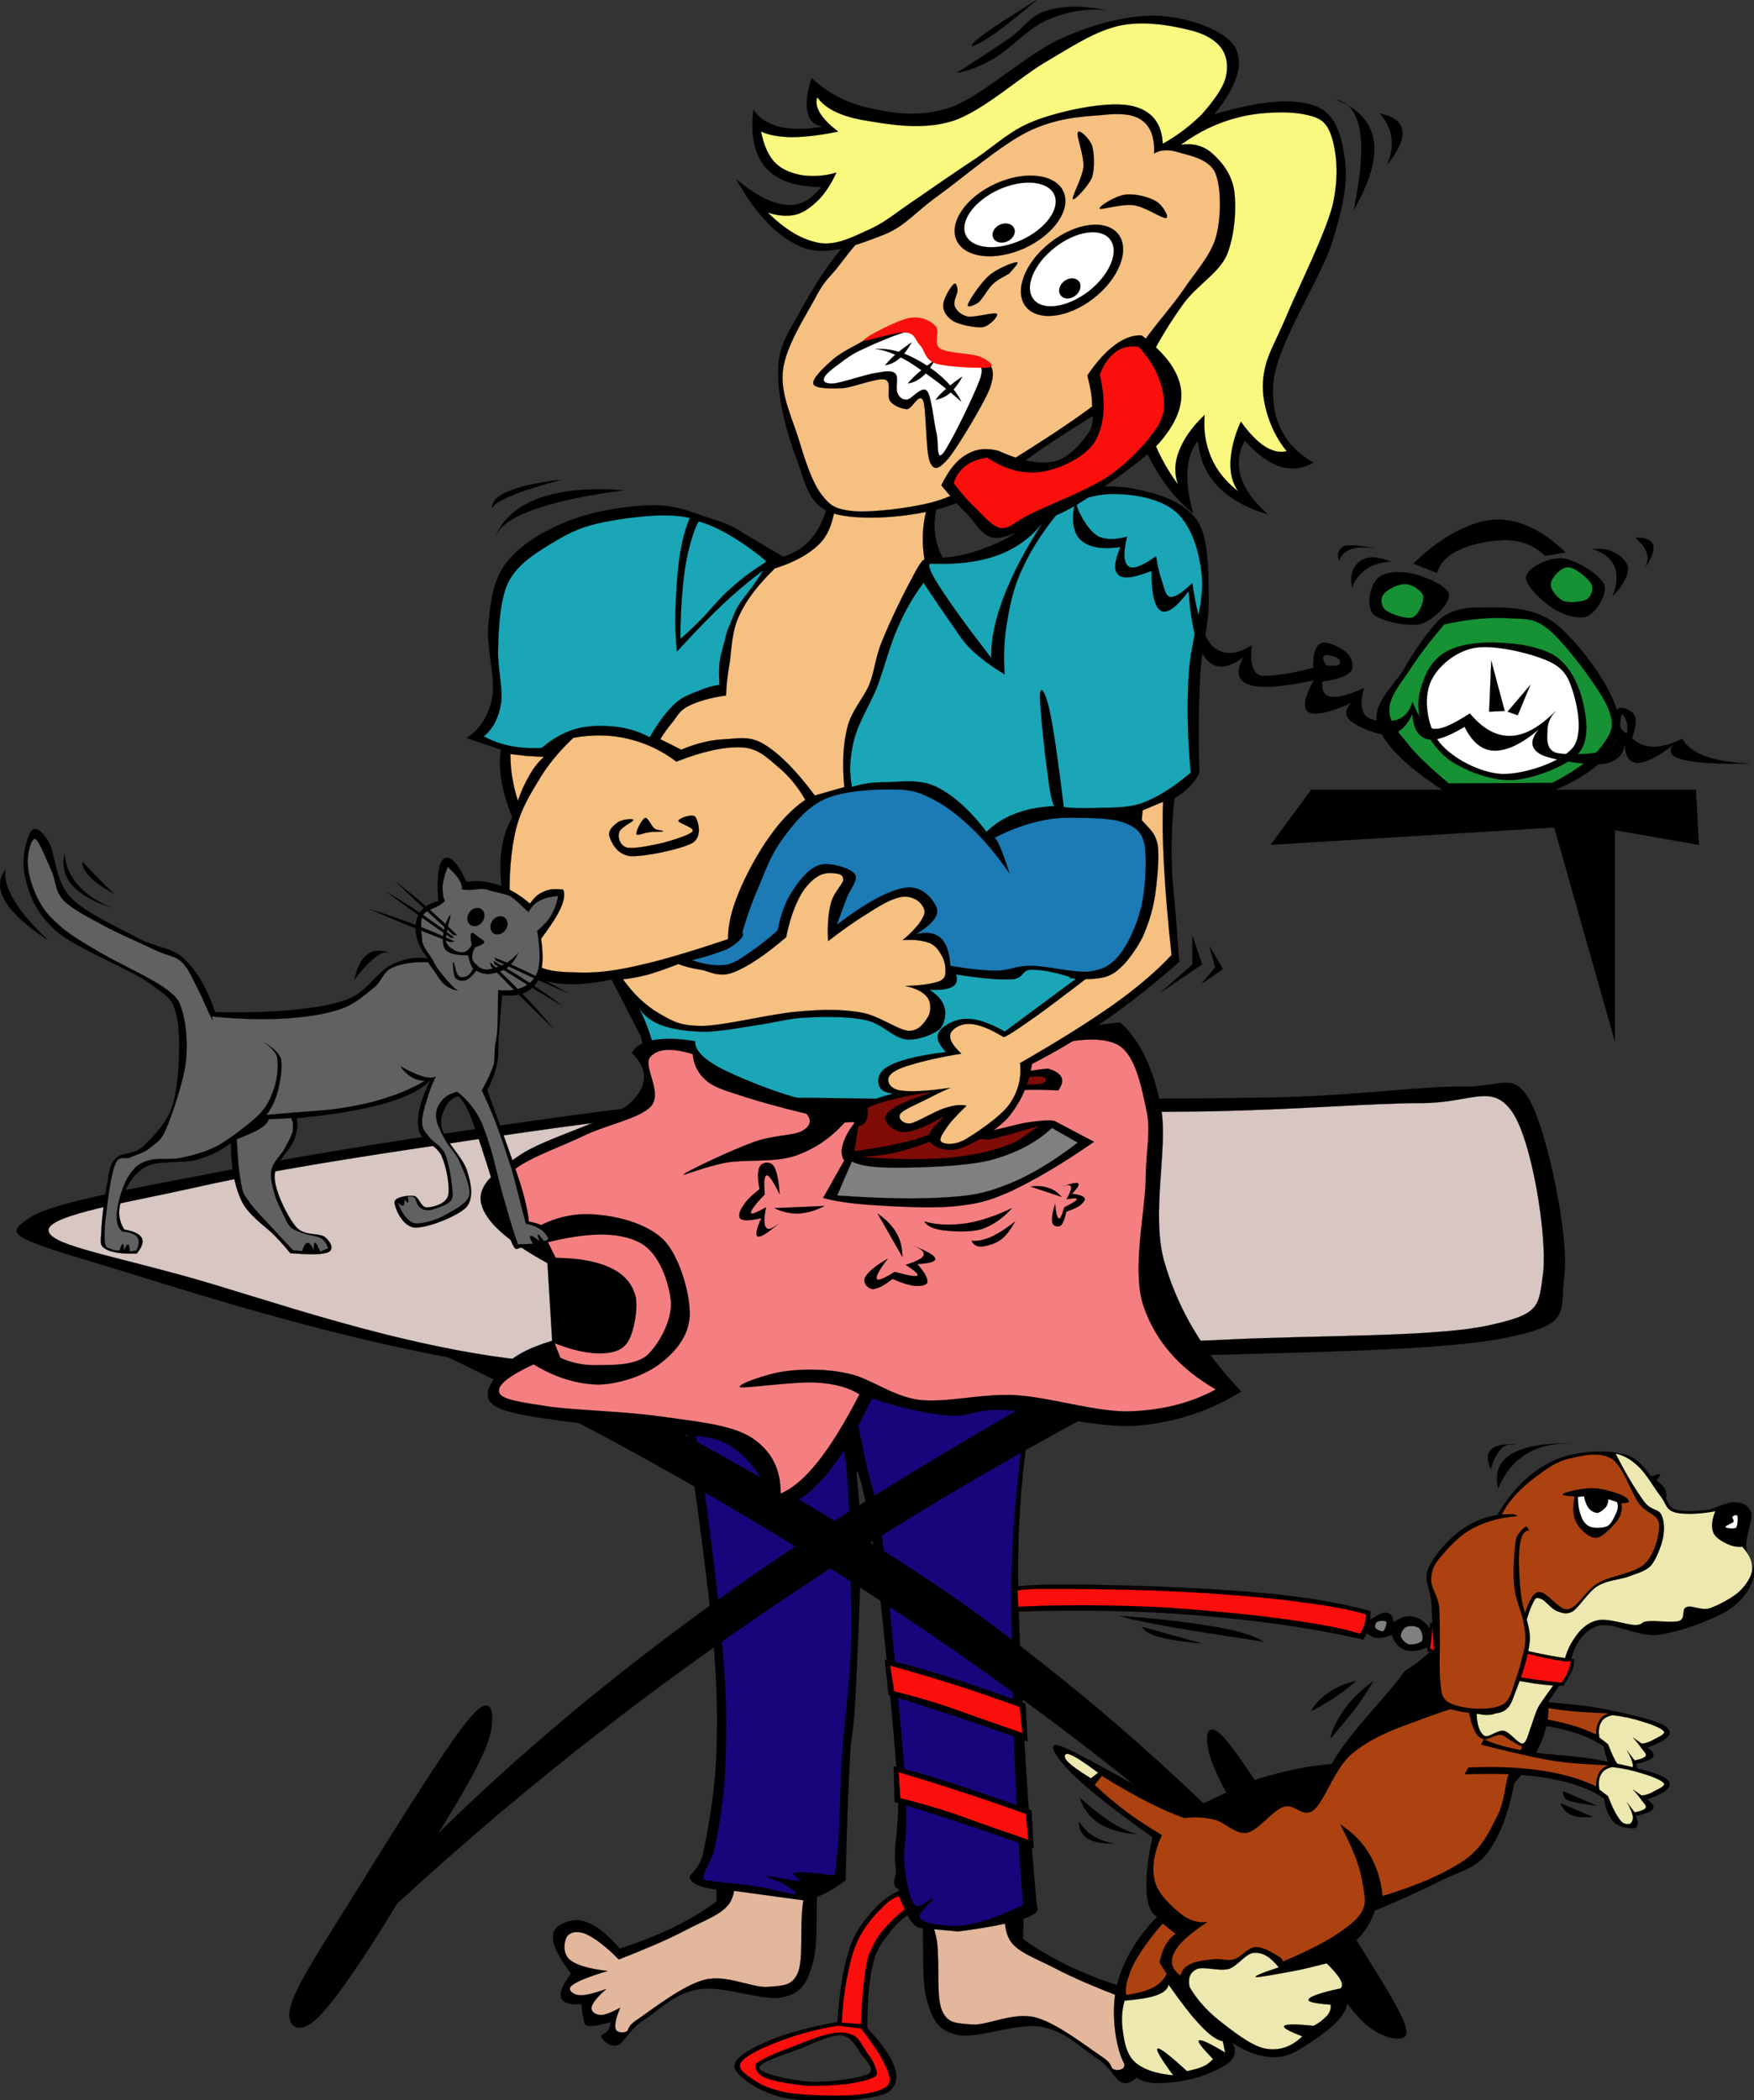 <?xml version="1.0"?><svg width="454.959" height="544.738" xmlns="http://www.w3.org/2000/svg">
 <rect width="100%" height="100%" fill="#333333" stroke="none"/>
 <title>Hayleys</title>
 <switch>
  <g id="svg_1">
   <g id="Layer_1">
    <g id="svg_2">
     <path d="m185.633,476.727c0.072,5.473 0.144,10.945 0.252,16.453c-3.312,2.447 -6.984,4.643 -11.16,6.73c-4.248,2.018 -8.856,3.854 -13.968,5.51c-3.6,-4.213 -6.768,-6.48 -9.648,-7.201c-2.988,-0.684 -7.092,0.9 -7.596,3.24c-0.54,2.34 1.044,5.688 4.608,10.439c-2.16,2.881 -3.06,4.932 -2.556,6.301c0.468,1.26 2.196,1.799 5.328,1.619c0,1.621 0.216,2.844 0.504,3.816c0.18,0.973 0.036,1.584 1.224,1.836c1.224,0.072 3.024,-0.215 5.796,-1.008c-0.432,3.852 -3.024,2.699 -2.34,4.031c0.684,1.332 3.276,3.098 5.112,1.297c1.872,-1.801 2.34,-3.637 6.012,-6.012c3.744,-2.412 7.74,-6.84 14.184,-7.848c6.444,-1.008 16.668,3.24 21.672,2.088c4.932,-1.189 6.3,-3.672 7.848,-9.145c1.512,-5.545 0.504,-16.813 1.296,-23.652c0.828,-6.84 8.064,-2.557 7.056,-7.668c-1.044,-5.11 -7.74,-18.826 -33.624,-0.826z" stroke-width="0.036" stroke-miterlimit="10" stroke="#000000" fill-rule="evenodd" clip-rule="evenodd" id="svg_3"/>
     <path d="m188.369,480.723c2.52,4.969 2.844,9.18 1.116,12.492c-1.8,3.275 -7.02,4.932 -11.772,7.488c-4.896,2.557 -10.584,4.932 -17.208,7.523c-3.492,-3.527 -6.228,-5.543 -8.496,-6.588c-2.376,-0.973 -4.212,-0.467 -4.968,0.684c-0.72,1.152 -1.188,4.285 0.684,5.904c1.764,1.512 5.004,2.412 9.864,2.988c-5.004,1.512 -8.064,2.736 -9.324,3.816c-1.224,0.973 0.288,2.305 1.908,2.447c1.548,0.145 3.78,-0.432 7.092,-1.584c-2.304,2.016 -3.528,3.529 -3.816,4.68c-0.252,1.08 0.864,1.945 2.232,2.053c1.224,0.072 2.952,-0.684 5.184,-1.871c-1.08,2.592 -1.476,4.355 -1.188,5.436c0.144,0.936 1.764,1.188 2.772,0.756c0.9,-0.504 -0.144,-1.225 3.276,-3.42c3.456,-2.34 11.556,-8.748 17.208,-10.08c5.58,-1.332 12.024,2.123 16.128,1.908c4.032,-0.396 6.3,-0.109 7.92,-3.709c1.44,-3.672 0.432,-11.627 1.26,-17.748c0.756,-6.264 7.056,-16.631 3.744,-18.863c-3.456,-2.16 -11.052,-0.396 -23.616,5.688z" stroke-width="0.036" stroke-miterlimit="10" stroke="#000000" fill-rule="evenodd" fill="#e2b79c" clip-rule="evenodd" id="svg_4"/>
     <path d="m265.662,486.482c-0.072,5.473 -0.182,10.945 -0.289,16.453c3.24,2.484 7.02,4.535 11.197,6.695c4.211,2.053 8.818,3.852 13.967,5.545c3.564,-4.213 6.732,-6.48 9.648,-7.201c2.881,-0.611 6.984,0.828 7.596,3.205c0.504,2.34 -1.08,5.65 -4.607,10.475c2.123,2.881 3.023,4.934 2.555,6.301c-0.504,1.26 -2.23,1.801 -5.326,1.619c-0.037,1.621 -0.252,2.846 -0.506,3.816c-0.252,0.973 -0.143,1.584 -1.223,1.836c-1.225,0.072 -3.168,-0.215 -5.832,-1.008c0.467,3.852 3.061,2.701 2.375,4.033c-0.719,1.332 -3.275,3.059 -5.146,1.295c-1.836,-1.801 -2.305,-3.637 -6.014,-6.012c-3.707,-2.412 -7.703,-6.84 -14.146,-7.885c-6.445,-0.971 -16.668,3.277 -21.672,2.125c-4.934,-1.225 -6.301,-3.672 -7.85,-9.145c-1.547,-5.543 -0.504,-16.848 -1.295,-23.652c-0.828,-6.84 -8.064,-2.555 -7.057,-7.668c1.045,-5.147 7.74,-18.827 33.625,-0.827z" stroke-width="0.036" stroke-miterlimit="10" stroke="#000000" fill-rule="evenodd" clip-rule="evenodd" id="svg_5"/>
     <path d="m262.925,490.479c-2.557,4.969 -2.881,9.18 -1.117,12.492c1.729,3.275 6.842,4.932 11.736,7.488c4.861,2.557 10.512,4.932 17.244,7.523c3.457,-3.527 6.191,-5.543 8.496,-6.588c2.268,-0.971 4.104,-0.467 4.969,0.684c0.611,1.152 1.08,4.285 -0.684,5.904c-1.801,1.512 -5.041,2.412 -9.865,2.988c4.969,1.439 8.029,2.701 9.324,3.781c1.115,1.008 -0.359,2.195 -1.908,2.447c-1.584,0.107 -3.816,-0.359 -7.092,-1.549c2.268,2.016 3.492,3.529 3.816,4.68c0.145,1.08 -0.973,1.945 -2.232,2.053c-1.26,0.072 -2.988,-0.684 -5.184,-1.871c1.008,2.592 1.404,4.355 1.188,5.436c-0.252,0.936 -1.871,1.188 -2.771,0.756c-1.008,-0.504 0.072,-1.225 -3.275,-3.42c-3.529,-2.34 -11.664,-8.748 -17.209,-10.08c-5.652,-1.332 -12.133,2.123 -16.127,1.908c-4.105,-0.396 -6.373,-0.107 -7.922,-3.709c-1.512,-3.672 -0.539,-11.627 -1.26,-17.748c-0.828,-6.264 -7.164,-16.631 -3.744,-18.863c3.42,-2.16 11.018,-0.396 23.617,5.688z" stroke-width="0.036" stroke-miterlimit="10" stroke="#000000" fill-rule="evenodd" fill="#e2b79c" clip-rule="evenodd" id="svg_6"/>
     <path d="m270.917,282.543c2.951,3.061 4.463,8.855 4.68,17.676c0.035,8.785 -1.836,19.691 -3.672,34.813c-1.836,15.156 -6.156,37.729 -7.271,55.08c-1.189,17.207 -0.361,29.879 0.395,47.447c0.686,17.604 1.98,36.107 3.889,56.881c0.756,1.152 -0.432,2.232 -3.852,3.383c-3.457,1.08 -8.857,2.125 -16.488,3.133l-9.648,-0.863c-1.729,-0.252 -2.916,-1.729 -4.104,-4.572c-1.152,-2.881 -2.305,-6.805 -2.629,-12.457c-0.432,-5.832 1.369,-8.568 0.541,-21.672c-0.973,-13.32 -3.816,-43.055 -5.616,-56.557c-1.836,-13.428 -4.176,-22.607 -4.788,-23.256c-0.648,-0.611 1.044,9.145 1.044,19.262c-0.18,10.08 -1.08,30.996 -1.584,40.535c-0.54,9.287 -1.008,7.523 -1.404,15.264c-0.432,7.775 -0.792,17.928 -1.08,31.033c-1.836,1.402 -3.636,2.555 -5.4,3.455c-1.872,0.9 -3.708,1.439 -5.508,1.764l-18.18,-2.484c-6.084,-0.215 -9.756,-1.115 -11.016,-2.699c-1.368,-1.619 1.944,-1.836 3.132,-6.877c1.116,-5.256 2.844,-14.471 3.384,-23.76c0.396,-9.467 0.432,-17.963 -0.72,-31.715c-1.296,-13.861 -3.852,-32.869 -6.3,-49.932c-2.52,-17.172 -6.84,-36.182 -8.1,-51.336c-1.26,-15.049 -1.044,-27.613 0.648,-38.232c33.191,-1.082 66.419,-2.199 99.647,-3.314z" stroke-width="0.036" stroke-miterlimit="10" stroke="#000000" fill-rule="evenodd" clip-rule="evenodd" id="svg_7"/>
     <path d="m172.817,287.764c-0.288,6.695 -0.252,12.814 -0.288,18.504c-0.18,5.58 -0.108,8.568 0.36,15.479c0.504,6.984 1.548,16.309 2.988,26.029c1.512,9.576 3.888,19.98 5.76,31.355c1.728,11.447 3.492,25.992 4.716,36.684c1.116,10.441 1.584,18.109 1.944,26.064c0.216,7.92 -0.072,14.867 -0.468,21.275c-0.576,6.229 -1.584,12.168 -2.448,16.164c-1.044,3.924 -2.844,5.904 -2.916,7.453c-0.072,1.332 0.468,0.756 2.736,1.188c2.232,0.396 7.164,0.684 10.764,1.297c3.528,0.504 9,2.158 10.296,2.051c1.08,-0.145 -1.728,-1.908 -2.988,-2.664c-1.332,-0.863 -4.932,-1.908 -4.284,-2.016c0.684,-0.145 6.948,1.297 8.244,1.26c1.188,-0.145 -2.7,-2.016 -1.116,-2.16c1.548,-0.252 4.968,0 10.404,0.756c0.432,-3.059 0.864,-7.127 1.152,-12.348c0.18,-5.291 0.252,-11.447 0.756,-18.9c0.504,-7.668 1.8,-16.92 2.232,-25.811c0.324,-9 0,-18.758 -0.144,-26.893c-0.144,-8.137 -0.288,-13.607 -0.864,-21.133c-0.792,-7.631 -3.06,-15.947 -3.492,-23.832c-0.432,-7.955 0.324,-22.104 0.9,-23.004c0.36,-0.791 0.936,10.404 2.16,17.893c1.188,7.416 3.6,18.432 5.292,26.389c1.476,7.775 2.736,7.703 4.356,20.592c1.656,12.924 4.32,43.883 5.472,56.484c1.008,12.42 0.539,13.139 0.684,17.855c-0.072,4.535 -0.828,6.408 -0.469,9.791c0.361,3.457 1.225,8.785 2.594,10.441c1.295,1.475 4.607,-2.088 4.932,-1.549c0.072,0.396 -3.672,3.385 -3.602,4.535c0.109,1.08 1.908,1.801 4.285,2.16c2.305,0.252 5.473,0.721 9.359,-0.107c3.816,-0.9 8.1,-2.447 13.248,-4.932c-0.791,-9.936 -1.404,-19.729 -1.836,-30.061c-0.539,-10.26 -0.791,-19.98 -0.9,-31.248c-0.18,-11.375 -0.684,-22.248 0.289,-36.504c0.971,-14.473 3.887,-35.963 5.436,-49.068c1.439,-13.104 2.484,-20.736 3.42,-28.727c0.936,-7.957 1.908,-14.004 1.943,-18.973c-0.143,-5.004 -1.619,-8.713 -2.482,-11.268c-0.938,-2.736 -1.766,-4.176 -2.773,-4.717c-14.723,0.611 -29.699,1.439 -45.755,2.088c-16.129,0.759 -32.437,1.335 -49.897,2.128z" stroke-width="0.036" stroke-miterlimit="10" stroke="#000000" fill-rule="evenodd" fill="#17067b" clip-rule="evenodd" id="svg_8"/>
     <path d="m192.473,300.867c-1.26,0.9 -10.836,8.244 -12.636,13.141c-1.764,4.822 1.512,11.807 1.908,15.695c0.216,3.672 -0.756,7.344 -0.144,6.732c0.54,-0.648 3.744,-7.344 3.78,-10.512c-0.072,-3.205 -3.708,-5.797 -3.564,-8.605c0.216,-2.988 2.736,-6.047 4.644,-8.783c1.764,-2.916 7.056,-8.531 6.012,-7.668z" stroke-width="0.036" stroke-miterlimit="10" stroke="#000000" fill-rule="evenodd" clip-rule="evenodd" id="svg_9"/>
     <path d="m346.876,335.391c-47.303,21.313 -90.287,44.604 -131.292,71.244c-41.004,26.604 -77.868,55.152 -112.536,87.049c-9.504,15.551 -16.272,25.416 -20.988,29.988c-4.824,4.428 -7.92,1.764 -6.768,-2.988c1.26,-4.861 6.336,-12.996 14.256,-25.525c7.884,-12.672 25.812,-41.939 32.256,-49.5c6.228,-7.416 6.552,-0.684 5.256,4.5c-1.404,5.076 -5.904,13.393 -13.5,25.488c21.6,-21.24 45.396,-41.076 72.756,-60.768c27.396,-19.801 64.44,-41.832 90.036,-56.232c25.451,-14.363 45.539,-23.975 61.523,-29.268c2.99,1.98 5.978,3.996 9.001,6.012z" stroke-width="0.036" stroke-miterlimit="10" stroke="#000000" fill-rule="evenodd" clip-rule="evenodd" id="svg_10"/>
     <path d="m93.221,341.367c47.088,21.131 90.108,44.568 131.292,71.279c41.077,26.713 78.264,55.512 113.364,87.768c6.049,11.664 11.16,19.621 15.732,24.014c4.465,4.391 11.664,6.012 11.195,2.23c-0.611,-3.996 -6.516,-12.959 -14.256,-25.486c-8.027,-12.744 -26.1,-42.156 -32.256,-49.5c-5.939,-7.309 -6.191,-0.182 -3.672,5.975c2.412,6.193 8.316,16.273 18,30.781c-24.084,-25.561 -49.715,-48.24 -78.012,-69.014c-28.404,-20.771 -65.304,-40.752 -90.864,-54.791c-25.56,-14.076 -45.792,-23.725 -61.524,-29.232c-2.987,1.98 -5.975,3.961 -8.999,5.976z" stroke-width="0.036" stroke-miterlimit="10" stroke="#000000" fill-rule="evenodd" clip-rule="evenodd" id="svg_11"/>
     <path d="m215.549,110.751c0.9,9.792 0.324,17.316 -1.728,23.004c-2.052,5.652 -5.652,9.072 -10.656,10.656l-10.368,-6.12c-1.8,-1.332 -4.464,-2.592 -8.424,-3.78c-4.032,-1.296 -8.928,-3.564 -15.084,-3.456c-6.3,0.072 -15.156,1.44 -21.564,3.96c-6.444,2.484 -12.852,6.3 -16.308,10.872c-3.528,4.464 -4.176,10.152 -4.716,16.092c-0.648,5.832 1.908,13.824 1.008,18.828c-0.972,4.932 -3.204,8.424 -6.696,10.62l8.928,2.988c-0.396,2.628 -0.324,5.472 0.216,8.388c0.504,2.988 1.368,5.868 2.736,9.18c-2.34,4.068 -3.456,9.252 -2.952,15.84c0.324,6.552 0.648,18.792 5.436,23.256c4.86,4.356 12.42,5.292 23.256,2.952l7.668,14.904l3.96,17.821l101.952,0c1.621,-6.518 3.277,-12.457 4.969,-17.821c1.691,-5.436 3.203,-10.296 4.932,-14.58c4.645,-0.18 8.352,-1.98 11.412,-5.688c3.023,-3.78 5.615,-10.98 6.66,-16.344c0.9,-5.472 -0.072,-11.916 -0.973,-15.588c-0.971,-3.636 -2.412,-5.616 -4.463,-5.94c4.391,-1.116 7.883,-2.52 10.619,-4.212c2.701,-1.764 4.607,-3.78 5.725,-6.192c-0.289,-9.36 -0.217,-17.532 0.215,-25.056c0.361,-7.596 2.27,-13.176 2.232,-19.8c-0.18,-6.732 0.072,-15.3 -2.699,-20.016c-2.953,-4.752 -8.676,-6.876 -14.113,-8.172c-5.578,-1.404 -12.238,-1.836 -18.322,0.252c-6.193,2.088 -12.133,9.396 -17.82,12.348c-5.76,2.808 -10.98,4.428 -16.092,4.716c-2.125,-4.176 -2.664,-8.496 -1.477,-13.104c1.225,-4.68 3.852,-9.504 8.424,-14.616c-11.952,-2.052 -23.905,-4.104 -35.893,-6.192z" stroke-width="0.036" stroke-miterlimit="10" stroke="#000000" fill-rule="evenodd" clip-rule="evenodd" id="svg_12"/>
     <path d="m241.792,146.211c-1.439,-0.324 -0.863,1.62 1.729,5.688c2.629,4.14 6.984,10.224 13.607,18.792c-0.143,-4.752 0.973,-9.936 3.205,-15.84c2.268,-5.904 5.508,-12.24 10.152,-19.296c-3.025,3.816 -6.805,6.624 -11.629,8.424c-4.896,1.8 -10.439,2.448 -17.064,2.232z" stroke-width="0.036" stroke-miterlimit="10" stroke="#000000" fill-rule="evenodd" fill="#1aa6b6" clip-rule="evenodd" id="svg_13"/>
     <path d="m239.56,151.143c-2.482,3.276 -4.715,7.02 -6.695,11.628c-2.088,4.644 -3.527,10.548 -5.436,15.624c-2.052,4.824 -4.86,9.216 -5.94,13.608c-1.044,4.284 -1.26,8.28 -0.504,12.132c2.484,-0.828 5.4,-1.296 9.181,-1.26c3.672,-0.072 8.424,-0.9 12.852,1.26c4.283,2.196 8.531,5.94 12.889,11.628c1.979,-2.016 4.5,-3.636 7.416,-4.716c2.986,-1.152 6.191,-1.764 10.15,-1.98c-0.539,-0.756 -1.115,-3.348 -1.727,-8.172c-0.686,-4.86 -2.088,-17.712 -1.98,-20.52c0.107,-2.844 1.295,-1.152 2.447,3.708c1.045,4.932 2.232,13.068 3.709,25.236c2.123,0.324 4.715,0.36 8.172,0.252c3.313,-0.18 7.955,0.18 12.131,-1.26c4.178,-1.584 8.244,-4.176 12.637,-7.92c-0.828,-8.856 -1.043,-17.388 -0.504,-25.74c0.539,-8.46 3.779,-17.316 3.455,-24.228c-0.504,-7.02 -2.52,-13.32 -6.191,-17.1c-3.852,-3.816 -10.619,-5.04 -15.84,-5.184c-5.184,-0.18 -10.08,1.224 -14.832,4.212c-4.031,4.932 -7.164,9.54 -9.396,14.364c-2.34,4.608 -3.42,9.18 -4.211,13.86c-0.865,4.645 -1.117,9.468 -0.756,14.328c-3.6,-2.16 -6.336,-4.248 -8.641,-6.408c-2.268,-2.268 -2.951,-3.492 -4.969,-6.444c-2.052,-2.916 -4.571,-6.552 -7.417,-10.908z" stroke-width="0.036" stroke-miterlimit="10" stroke="#000000" fill-rule="evenodd" fill="#1aa6b6" clip-rule="evenodd" id="svg_14"/>
     <path d="m178.937,134.331c-2.808,-0.648 -6.3,-0.828 -10.656,-0.504c-4.392,0.324 -11.016,1.224 -15.336,2.484c-4.32,1.26 -7.236,3.024 -10.404,4.932c-3.168,1.944 -6.372,4.068 -8.424,6.444c-2.016,2.376 -2.88,4.104 -3.708,7.668c-0.828,3.6 -1.152,9.036 -1.224,13.608c-0.072,4.572 1.368,9.9 0.756,13.608c-0.648,3.708 -2.088,6.48 -4.464,8.424c2.124,1.152 4.392,1.98 6.912,2.484c2.556,0.504 5.22,0.648 8.172,0.504c2.736,-2.412 5.688,-4.032 8.928,-4.968c3.24,-0.9 7.164,-0.864 10.368,-0.504c3.204,0.396 6.048,1.296 8.676,2.736c2.16,-3.78 4.284,-6.624 6.444,-8.676c2.16,-2.016 4.464,-2.628 6.408,-3.456c1.98,-0.828 3.672,-1.296 5.22,-1.476c-0.252,-5.796 0,-6.372 1.26,-11.052c1.224,-4.716 0.432,-1.872 2.304,-6.66c1.872,-4.788 3.06,-4.356 7.812,-11.988c0,0 -4.788,3.42 -10.404,8.712c-5.58,5.256 -11.988,12.348 -11.988,12.348c-0.36,-3.276 -0.468,-6.876 -0.36,-11.016c0.144,-4.176 0.468,-9.792 1.08,-13.788c0.612,-3.96 1.476,-7.2 2.628,-9.864z" stroke-width="0.036" stroke-miterlimit="10" stroke="#000000" fill-rule="evenodd" fill="#1aa6b6" clip-rule="evenodd" id="svg_15"/>
     <path d="m217.781,115.539c0.252,5.22 0,9.864 -0.756,14.076c-0.792,4.212 -1.368,7.848 -3.96,10.908c-2.7,2.916 -6.732,5.22 -12.096,6.912c-4.212,4.14 -7.272,7.956 -9.18,12.132c-1.98,4.068 -2.016,8.568 -2.484,12.132c-0.612,3.456 -0.936,6.3 -0.972,8.676c-4.14,0.612 -7.308,1.512 -9.648,2.7c-2.412,1.116 -2.988,2.664 -4.212,4.212c-1.296,1.476 -2.268,2.916 -3.204,4.464c0.036,0.072 0.576,0.18 1.476,0.72c0.864,0.36 2.232,1.152 3.96,1.98c3.852,-1.62 7.38,-2.52 11.124,-2.7c3.6,-0.18 6.696,-1.08 10.656,1.476c3.888,2.448 8.172,6.768 12.852,13.104l7.668,-2.196c-0.576,-5.904 -0.324,-10.98 0.756,-15.372c1.116,-4.5 4.032,-7.38 5.688,-11.124c1.512,-3.78 1.512,-7.056 3.457,-11.628c1.872,-4.68 5.723,-12.636 7.668,-16.092c1.799,-3.528 2.879,-5.004 3.238,-4.716c-0.719,-4.428 -0.611,-8.532 0.469,-12.852c1.008,-4.356 2.916,-8.388 5.725,-12.636c-9.397,-1.368 -18.793,-2.772 -28.225,-4.176z" stroke-width="0.036" stroke-miterlimit="10" stroke="#000000" fill-rule="evenodd" fill="#f5c080" clip-rule="evenodd" id="svg_16"/>
     <path d="m206.801,82.131c-3.672,6.3 -5.004,8.964 -4.968,15.084c0,6.228 2.268,15.3 4.716,21.528c2.304,6.012 2.844,12.096 9.396,14.364c6.516,2.052 20.16,1.296 29.699,-1.728c9.469,-3.168 18,-10.692 26.965,-16.596c8.893,-5.939 18.756,-11.196 26.244,-18.54c7.309,-7.632 14.725,-16.812 17.82,-25.74c3.096,-8.964 4.248,-19.764 0.252,-27c-4.213,-7.308 -15.121,-15.012 -25.236,-16.308c-10.439,-1.224 -24.119,2.916 -35.641,8.388c-11.482,5.364 -24.191,15.336 -32.436,23.256c-8.315,7.812 -13.175,16.74 -16.811,23.292z" stroke-width="0.036" stroke-miterlimit="10" stroke="#000000" fill-rule="evenodd" clip-rule="evenodd" id="svg_17"/>
     <path d="m216.953,69.747c2.556,-3.24 5.076,-6.948 9.648,-11.124c4.572,-4.32 10.439,-9.54 17.316,-13.86c6.768,-4.32 14.436,-9.396 23.004,-11.88c8.496,-2.628 20.016,-4.572 27.467,-3.492c7.273,1.008 12.492,6.624 16.346,9.9c3.742,3.132 5.615,4.428 6.443,9.18c0.756,4.752 0.504,12.204 -1.729,19.044c-2.375,6.732 -6.553,14.436 -12.131,21.024c-5.652,6.408 -13.248,11.844 -21.277,17.82c-8.172,6.012 -20.232,13.356 -27,17.568c-6.84,3.924 -8.135,4.968 -13.607,6.444c-5.688,1.44 -15.012,2.556 -19.8,2.232c-4.788,-0.468 -6.228,-1.26 -8.64,-4.464c-2.484,-3.276 -4.32,-9.252 -5.94,-14.58c-1.728,-5.508 -4.716,-11.556 -3.96,-17.568c0.72,-6.12 5.76,-13.896 8.172,-18.324c2.268,-4.392 3.06,-4.86 5.688,-7.92z" stroke-width="0.036" stroke-miterlimit="10" stroke="#000000" fill-rule="evenodd" fill="#f5c080" clip-rule="evenodd" id="svg_18"/>
     <path d="m258.173,47.679c-7.668,3.492 -12.133,10.08 -10.045,14.652c2.125,4.608 10.008,5.508 17.676,2.016c7.633,-3.528 12.133,-10.08 10.008,-14.688c-2.088,-4.572 -10.008,-5.472 -17.639,-1.98z" stroke-width="0.036" stroke-miterlimit="10" stroke="#000000" fill-rule="evenodd" clip-rule="evenodd" id="svg_19"/>
     <path d="m259.001,49.191c-6.336,2.916 -10.152,8.208 -8.496,11.808s8.135,4.176 14.471,1.26c6.336,-2.916 10.117,-8.172 8.496,-11.772c-1.654,-3.6 -8.135,-4.176 -14.471,-1.296z" stroke-width="0.036" stroke-miterlimit="10" stroke="#000000" fill-rule="evenodd" fill="#ffffff" clip-rule="evenodd" id="svg_20"/>
     <path d="m259.361,58.299c-1.512,0.684 -2.268,2.196 -1.729,3.384c0.541,1.188 2.197,1.584 3.672,0.9c1.514,-0.684 2.27,-2.196 1.729,-3.384c-0.539,-1.188 -2.196,-1.584 -3.672,-0.9z" stroke-width="0.036" stroke-miterlimit="10" stroke="#000000" fill-rule="evenodd" clip-rule="evenodd" id="svg_21"/>
     <path d="m272.429,62.907c-6.625,5.184 -9.469,12.6 -6.373,16.596c3.133,3.96 11.018,3.024 17.641,-2.16c6.625,-5.184 9.469,-12.6 6.373,-16.596c-3.133,-3.996 -11.018,-3.024 -17.641,2.16z" stroke-width="0.036" stroke-miterlimit="10" stroke="#000000" fill-rule="evenodd" clip-rule="evenodd" id="svg_22"/>
     <path d="m273.582,64.203c-5.473,4.284 -7.957,10.296 -5.508,13.428c2.412,3.096 8.855,2.16 14.363,-2.124c5.473,-4.284 7.955,-10.296 5.508,-13.428c-2.447,-3.132 -8.856,-2.196 -14.363,2.124z" stroke-width="0.036" stroke-miterlimit="10" stroke="#000000" fill-rule="evenodd" fill="#ffffff" clip-rule="evenodd" id="svg_23"/>
     <path d="m276.029,72.951c-1.295,1.008 -1.691,2.664 -0.863,3.672c0.791,1.044 2.484,1.044 3.779,0.036c1.297,-1.008 1.691,-2.664 0.9,-3.672c-0.828,-1.044 -2.519,-1.044 -3.816,-0.036z" stroke-width="0.036" stroke-miterlimit="10" stroke="#000000" fill-rule="evenodd" clip-rule="evenodd" id="svg_24"/>
     <path d="m263.716,68.019c-0.936,0 -5.076,1.62 -7.164,3.456c-2.16,1.872 -5.004,6.156 -5.471,7.416c-0.469,1.116 1.547,0.36 2.736,-0.468c1.15,-0.972 2.52,-3.78 3.959,-4.968c1.404,-1.224 2.771,-1.728 3.961,-2.484c0.899,-1.044 2.807,-2.952 1.979,-2.952z" stroke-width="0.036" stroke-miterlimit="10" stroke="#000000" fill-rule="evenodd" clip-rule="evenodd" id="svg_25"/>
     <path d="m248.38,75.435c-0.107,0.936 -1.188,2.772 -0.756,3.96c0.432,1.116 1.584,2.304 3.457,2.736c1.799,0.216 6.73,-1.188 7.451,-0.756c0.611,0.432 -1.656,3.024 -3.492,3.456c-1.943,0.288 -5.939,-0.576 -7.668,-1.476c-1.729,-1.044 -2.807,-2.628 -2.699,-4.212c-0.037,-1.656 1.98,-4.896 2.699,-5.436c0.649,-0.576 0.936,0.648 1.008,1.728z" stroke-width="0.036" stroke-miterlimit="10" stroke="#000000" fill-rule="evenodd" clip-rule="evenodd" id="svg_26"/>
     <path d="m278.296,51.675c-0.359,-0.684 2.449,-5.436 2.736,-8.424c0.145,-2.988 -1.871,-7.992 -1.477,-8.892c0.361,-0.972 2.988,1.476 3.709,3.456c0.576,1.908 0.721,5.796 0,8.172c-0.972,2.304 -4.571,6.048 -4.968,5.688z" stroke-width="0.036" stroke-miterlimit="10" stroke="#000000" fill-rule="evenodd" clip-rule="evenodd" id="svg_27"/>
     <path d="m285.246,54.123c0.324,0.396 5.904,-1.332 8.82,-0.9c2.879,0.396 7.344,3.456 8.387,3.348c0.936,-0.216 -0.9,-3.42 -2.592,-4.356c-1.871,-1.152 -5.508,-2.052 -7.992,-1.728c-2.557,0.324 -6.985,3.06 -6.623,3.636z" stroke-width="0.036" stroke-miterlimit="10" stroke="#000000" fill-rule="evenodd" clip-rule="evenodd" id="svg_28"/>
     <path d="m215.441,93.759c1.872,-1.764 4.284,-3.06 6.948,-4.464c2.628,-1.548 5.508,-3.276 8.64,-4.212c2.951,-1.044 7.344,-2.556 9.432,-1.476c1.908,1.152 1.189,6.516 2.701,8.172c1.547,1.44 4.428,0.612 6.695,0.972c2.195,0.216 4.859,-0.324 6.191,1.008c1.26,1.296 2.197,2.628 0.721,6.912c-1.656,4.212 -8.064,14.724 -10.619,18.072c-2.701,3.06 -3.889,3.528 -4.969,1.008c-1.08,-2.664 -0.863,-13.5 -1.729,-15.84c-1.043,-2.232 -2.771,2.124 -4.211,2.232c-1.441,-0.108 -3.564,-0.9 -4.43,-2.232c-0.863,-1.404 0.613,-4.896 -1.26,-5.472c-2.124,-0.504 -7.739,1.908 -10.871,2.232c-3.24,0.144 -7.092,0.144 -7.668,-0.972c-0.611,-1.26 2.485,-4.212 4.429,-5.94z" stroke-width="0.036" stroke-miterlimit="10" stroke="#000000" fill-rule="evenodd" clip-rule="evenodd" id="svg_29"/>
     <path d="m217.205,94.731c1.728,-1.332 3.744,-2.988 7.164,-4.428c3.312,-1.584 10.548,-4.68 13.103,-4.716c2.412,-0.036 1.08,3.024 1.98,4.464c0.828,1.368 1.117,2.88 3.24,3.708c2.016,0.756 6.877,-0.324 8.893,0.504c1.871,0.612 3.852,-0.144 2.736,3.708c-1.297,3.888 -7.705,17.064 -9.648,19.548c-1.908,2.34 -1.152,-2.592 -1.764,-5.22c-0.721,-2.736 -1.26,-9.468 -2.449,-10.872c-1.332,-1.548 -3.996,2.16 -5.219,2.231c-1.332,0.036 -2.018,-0.684 -2.449,-1.728c-0.576,-1.26 0.361,-4.032 -0.504,-4.968c-0.936,-0.972 -2.412,-0.684 -4.968,-0.252c-2.772,0.396 -8.568,2.412 -10.872,2.736c-2.268,0.216 -2.988,-0.468 -2.736,-1.224c0.073,-0.791 1.657,-2.231 3.493,-3.491z" stroke-width="0.036" stroke-miterlimit="10" stroke="#000000" fill-rule="evenodd" fill="#ffffff" clip-rule="evenodd" id="svg_30"/>
     <path d="m227.069,90.519c2.593,-0.18 5.364,0.324 8.173,1.512c2.771,1.188 6.264,3.276 8.676,5.436c2.268,1.98 4.211,4.212 5.436,6.696c-2.52,-2.196 -5.076,-4.356 -7.668,-6.192c-2.699,-1.98 -5.473,-3.996 -7.92,-5.22c-2.485,-1.26 -4.718,-2.052 -6.697,-2.232z" stroke-width="0.036" stroke-miterlimit="10" stroke="#000000" fill-rule="evenodd" clip-rule="evenodd" id="svg_31"/>
     <path d="m236.501,88.791c-1.549,1.044 -2.773,1.908 -3.961,2.988c-1.223,0.9 -2.123,2.016 -2.988,2.952c1.332,-0.18 2.521,-0.756 3.709,-1.728c1.225,-1.008 2.123,-2.412 3.24,-4.212z" stroke-width="0.036" stroke-miterlimit="10" stroke="#000000" fill-rule="evenodd" clip-rule="evenodd" id="svg_32"/>
     <path d="m242.441,93.507c-1.549,0.9 -2.771,2.016 -3.961,2.952c-1.223,1.044 -2.123,1.908 -2.986,2.988c1.332,-0.18 2.52,-0.756 3.707,-1.728c1.224,-1.008 2.125,-2.412 3.24,-4.212z" stroke-width="0.036" stroke-miterlimit="10" stroke="#000000" fill-rule="evenodd" clip-rule="evenodd" id="svg_33"/>
     <path d="m249.605,97.719c-1.549,0.9 -2.771,2.016 -3.961,2.952c-1.223,1.044 -2.158,1.908 -2.951,2.988c1.332,-0.18 2.52,-0.756 3.709,-1.728c1.115,-1.008 2.23,-2.412 3.203,-4.212z" stroke-width="0.036" stroke-miterlimit="10" stroke="#000000" fill-rule="evenodd" clip-rule="evenodd" id="svg_34"/>
     <path d="m299.357,39.795c0.18,-4.14 -0.9,-7.02 -3.24,-8.64c-2.34,-1.692 -6.012,-1.836 -10.871,-1.26c-5.148,0.36 -11.484,0.792 -18.576,4.212c-7.129,3.528 -16.92,12.024 -23.256,16.596c-6.229,4.428 -8.389,7.812 -14.113,10.152c-5.976,2.304 -14.292,5.724 -20.771,3.456c-6.48,-2.52 -12.204,-8.28 -17.568,-17.82c4.968,4.14 9.072,6.264 12.852,6.66c3.744,0.36 6.624,-1.296 9.18,-4.68c-6.768,0 -11.376,-1.656 -14.364,-4.968c-2.916,-3.42 -4.032,-8.352 -3.204,-15.084c1.404,2.232 3.672,3.672 6.66,4.464c3.024,0.72 6.768,0.72 11.376,0c-2.16,-0.396 -3.528,-1.584 -3.96,-3.708c-0.504,-2.196 -0.216,-5.04 1.008,-8.928c4.32,4.068 9.468,6.66 15.588,7.92c6.012,1.224 12.744,2.448 21.023,-0.504c8.244,-3.204 19.404,-13.86 28.477,-17.82c9.072,-4.032 17.893,-6.12 25.488,-5.688c7.559,0.504 16.775,3.744 19.295,8.172c2.27,4.248 0.504,9.972 -5.436,17.316c11.736,-3.456 20.268,-4.248 25.992,-2.232c5.652,1.98 7.092,8.028 7.92,14.112c0.721,6.012 -0.396,12.024 -3.492,21.78c-3.203,9.684 -14.291,26.28 -15.084,35.892c-0.756,9.504 2.664,16.344 10.404,20.808c-2.844,1.584 -5.688,1.908 -8.676,0.972c-2.953,-0.972 -6.049,-3.204 -9.145,-6.696c-1.691,3.132 -1.98,6.228 -1.008,9.432c1.008,3.204 3.275,6.372 6.947,9.648c-5.615,-1.62 -9.863,-4.068 -12.887,-7.2c-3.061,-3.276 -4.789,-7.092 -5.184,-11.88c-1.693,2.124 -2.557,4.716 -2.736,7.92c-0.217,3.132 0.287,6.768 1.512,10.908c-3.961,-3.024 -7.164,-7.02 -10.152,-12.132c-2.988,-5.256 -6.623,-13.716 -7.416,-18.576c-0.863,-4.86 0.217,-6.228 2.699,-10.62c2.449,-4.644 8.568,-11.196 12.133,-16.344c3.42,-5.112 7.236,-9.036 8.676,-14.112c1.369,-5.256 1.332,-12.852 -0.252,-16.56c-1.691,-3.6 -6.768,-4.464 -9.396,-5.22c-2.699,-0.9 -4.752,-0.72 -6.443,0.252z" stroke-width="0.036" stroke-miterlimit="10" stroke="#000000" fill-rule="evenodd" clip-rule="evenodd" id="svg_35"/>
     <path d="m301.589,37.311c-0.145,-3.708 -1.512,-6.516 -3.961,-8.136c-2.52,-1.764 -6.012,-2.376 -10.908,-1.98c-5.111,0.324 -13.535,2.124 -19.043,4.428c-5.58,2.268 -9.037,5.652 -14.111,9.18c-5.186,3.42 -11.736,7.92 -16.346,11.124c-4.607,3.06 -7.379,5.58 -11.375,7.416c-4.176,1.872 -8.64,4.355 -13.104,3.708c-4.572,-0.756 -8.928,-3.348 -13.608,-7.92c2.664,0.864 5.184,1.08 7.416,0.504c2.268,-0.648 4.104,-2.16 5.94,-3.96c1.728,-1.836 3.168,-4.14 4.464,-6.912c-3.168,0.936 -6.012,1.044 -8.676,0.72c-2.772,-0.432 -5.292,-1.404 -7.164,-3.204c-1.836,-1.872 -3.024,-4.644 -3.708,-8.172c2.088,1.008 4.752,1.404 8.136,1.476c3.384,-0.072 7.2,-0.468 11.88,-1.476c-2.268,-1.656 -3.78,-3.276 -4.68,-4.716c-0.936,-1.476 -1.188,-2.916 -0.756,-4.176c2.052,2.916 6.012,4.896 11.88,5.94c5.904,0.972 15.049,2.808 23.256,0.216c8.1,-2.664 17.641,-11.7 25.02,-15.84c7.201,-4.284 12.277,-7.524 18.289,-8.892c5.939,-1.26 12.889,-0.144 17.352,0.972c4.285,0.9 7.201,2.52 8.893,4.716c1.619,2.088 1.98,5.004 1.223,7.92c-0.826,2.952 -3.527,6.408 -6.154,9.396c-2.811,2.808 -6.051,5.364 -10.155,7.668z" stroke-width="0.036" stroke-miterlimit="10" stroke="#000000" fill-rule="evenodd" fill="#f9f980" clip-rule="evenodd" id="svg_36"/>
     <path d="m306.269,37.563c4.787,-3.492 9.684,-5.832 15.119,-7.164c5.328,-1.368 12.744,-1.62 16.813,-0.756c3.996,0.756 5.832,1.728 7.164,5.688c1.26,3.996 2.088,10.152 0.252,18.072c-2.051,7.74 -8.928,21.348 -11.879,28.476c-2.988,7.02 -4.789,9.648 -5.689,13.86c-0.863,4.104 -0.504,7.488 0.504,11.124c1.008,3.528 2.557,6.912 5.186,10.152c-1.801,0.504 -3.744,-0.036 -5.689,-1.224c-2.016,-1.368 -4.031,-3.384 -6.191,-6.444c-1.801,3.924 -2.52,7.344 -2.699,10.404c-0.109,3.06 0.504,5.472 1.979,7.668c-3.24,-2.52 -5.508,-5.364 -6.947,-8.676c-1.477,-3.42 -2.053,-6.948 -1.729,-11.124c-3.383,3.204 -5.471,6.336 -6.66,9.396c-1.188,3.024 -1.223,5.868 -0.252,8.676c-3.383,-4.644 -5.688,-9.216 -7.199,-13.86c-1.584,-4.68 -3.133,-8.784 -1.729,-14.112c1.404,-5.472 6.191,-13.104 9.9,-18.324c3.6,-5.292 9.287,-8.172 11.629,-13.104c2.158,-5.148 2.592,-12.384 1.979,-16.848c-0.684,-4.464 -3.42,-7.632 -5.688,-9.648c-2.307,-2.052 -5.078,-2.7 -8.174,-2.232z" stroke-width="0.036" stroke-miterlimit="10" stroke="#000000" fill-rule="evenodd" fill="#f9f980" clip-rule="evenodd" id="svg_37"/>
     <path d="m244.169,125.871c2.195,2.736 4.32,5.076 6.66,7.416c2.303,2.268 3.744,5.724 6.947,6.192c3.096,0.396 7.668,-2.448 11.629,-3.96c3.852,-1.656 6.336,-2.304 11.627,-5.688c5.221,-3.492 15.516,-10.332 19.801,-15.12c4.211,-4.932 6.156,-9.54 5.436,-14.112c-0.828,-4.716 -4.213,-9.108 -10.152,-13.608c-2.268,-0.108 -4.572,0.72 -6.912,2.484c-2.412,1.764 -4.752,4.356 -7.164,7.92c0.648,2.448 1.188,4.968 1.225,7.416c0.035,2.376 0.756,4.68 -0.756,7.2c-1.621,2.52 -5.041,6.696 -8.893,7.668c-3.959,0.792 -8.783,-0.072 -14.615,-2.736c-3.205,-0.828 -5.869,-0.54 -8.389,1.008c-2.557,1.476 -4.572,4.068 -6.444,7.92z" stroke-width="0.036" stroke-miterlimit="10" stroke="#000000" fill-rule="evenodd" clip-rule="evenodd" id="svg_38"/>
     <path d="m247.373,125.367c0.504,-1.872 1.549,-3.312 2.988,-4.464c1.404,-1.188 3.348,-1.836 5.688,-2.232c4.789,3.168 9.396,4.356 14.113,3.708c4.715,-0.756 11.23,-3.708 13.859,-7.884c2.447,-4.284 2.951,-9.972 1.225,-17.352c1.115,-2.88 2.52,-4.68 4.211,-5.94c1.693,-1.224 3.672,-1.584 5.939,-1.224c3.205,3.492 5.006,6.912 5.941,10.404c0.719,3.348 1.26,6.264 -1.008,10.152c-2.449,3.816 -7.021,8.928 -12.602,12.852c-5.615,3.816 -15.623,7.488 -20.303,9.9c-4.752,2.304 -5.365,3.816 -7.668,3.708c-2.377,-0.324 -4.428,-2.988 -6.445,-4.932c-2.157,-2.052 -3.993,-4.104 -5.938,-6.696z" stroke-width="0.036" stroke-miterlimit="10" stroke="#000000" fill-rule="evenodd" fill="#fb0f0c" clip-rule="evenodd" id="svg_39"/>
     <path d="m148.733,191.355c-3.744,3.528 -6.876,7.272 -9.396,11.664c-2.592,4.284 -4.896,8.28 -5.94,14.076c-1.188,5.688 -1.62,14.544 -0.756,20.052c0.864,5.472 2.484,10.008 5.688,12.636c3.096,2.484 8.136,2.34 12.888,2.484c4.644,0 8.748,-0.54 15.084,-2.016c6.3,-1.44 13.716,-3.708 22.536,-6.66c-0.036,-3.492 0.864,-7.452 2.7,-11.88c1.8,-4.536 5.22,-10.836 8.172,-14.868c2.88,-4.068 5.94,-7.2 9.18,-9.396c-2.088,-3.6 -4.392,-6.336 -7.2,-8.64c-2.772,-2.34 -5.112,-4.788 -9.396,-4.968c-4.392,-0.18 -10.008,1.008 -16.848,3.708c-3.996,-3.024 -8.1,-4.86 -12.6,-5.94s-9.108,-1.116 -14.112,-0.252z" stroke-width="0.036" stroke-miterlimit="10" stroke="#000000" fill-rule="evenodd" fill="#f5c080" clip-rule="evenodd" id="svg_40"/>
     <path d="m132.389,195.567c0.036,2.088 0.108,4.104 0.504,6.192c0.36,2.016 0.756,3.996 1.476,5.94c0.828,-2.628 1.872,-4.716 2.988,-6.66c1.116,-1.98 2.304,-3.42 3.708,-4.716c-1.548,-0.108 -2.988,-0.144 -4.464,-0.252c-1.476,-0.144 -2.88,-0.36 -4.212,-0.504z" stroke-width="0.036" stroke-miterlimit="10" stroke="#000000" fill-rule="evenodd" fill="#f5c080" clip-rule="evenodd" id="svg_41"/>
     <path d="m164.321,212.667c-0.18,-0.432 -3.204,-0.144 -4.212,0.72c-1.044,0.792 -2.628,2.124 -1.98,3.708c0.54,1.476 1.836,4.572 5.436,4.968c3.6,0.18 13.176,-1.8 16.092,-3.456c2.7,-1.764 1.332,-5.796 0.756,-6.696c-0.756,-1.008 -4.284,0.288 -4.464,0.972c-0.144,0.576 4.284,1.764 3.708,2.736c-0.792,0.972 -4.824,2.196 -7.668,2.988c-2.952,0.648 -7.524,1.656 -9.396,1.224c-1.908,-0.576 -2.376,-2.772 -1.98,-3.96c0.36,-1.296 3.636,-2.736 3.708,-3.204z" stroke-width="0.036" stroke-miterlimit="10" stroke="#000000" fill-rule="evenodd" clip-rule="evenodd" id="svg_42"/>
     <path d="m168.281,215.871c1.116,-0.216 3.42,-0.072 3.708,-0.252c0.144,-0.216 -1.44,-0.18 -2.232,-0.72c-0.828,-0.648 -1.692,-2.988 -2.448,-2.736c-0.828,0.36 -2.412,3.384 -2.232,4.212c0.18,0.504 1.944,-0.36 3.204,-0.504z" stroke-width="0.036" stroke-miterlimit="10" stroke="#000000" fill-rule="evenodd" clip-rule="evenodd" id="svg_43"/>
     <path d="m175.949,250.035c1.404,0.576 3.348,1.116 5.688,1.476c2.304,0.288 4.608,2.16 8.424,0.756c3.744,-1.404 8.316,-4.464 13.86,-9.18c0.792,-4.068 1.908,-7.272 3.204,-9.9c1.296,-2.664 3.06,-4.608 4.716,-5.688c1.548,-1.152 3.492,-1.152 4.716,-0.972c1.188,0.108 2.196,0.36 2.196,1.728c-0.288,1.26 -2.52,3.24 -3.204,5.94c-0.72,2.7 -0.972,5.868 -0.756,9.9c3.672,-2.808 6.84,-5.076 9.9,-6.948c3.06,-1.98 5.652,-3.528 7.92,-4.212c2.053,-0.684 3.492,-0.324 4.717,0.252c1.115,0.504 2.268,1.872 2.482,2.988c0.145,1.008 -0.574,2.16 -1.475,3.456c-1.045,1.26 -2.305,2.664 -4.213,4.212c2.988,-0.216 5.113,0.072 6.912,0.72c1.656,0.684 2.449,1.908 3.205,3.24c0.684,1.152 0.971,2.52 1.008,3.708c-0.072,1.188 0.18,2.124 -1.477,2.952c-1.801,0.684 -4.68,1.152 -8.928,1.26c2.844,0.648 4.645,1.584 5.688,2.952c0.973,1.296 1.008,3.456 0.252,4.968c-0.9,1.368 -2.305,3.852 -5.184,3.708c-2.916,-0.288 -7.416,-3.852 -12.132,-4.716c-4.86,-0.864 -9.792,-0.9 -16.596,-0.252c-6.984,0.576 -18.432,3.528 -24.48,3.708c-6.084,0.036 -7.884,-1.224 -11.376,-3.204c-3.528,-2.052 -6.624,-4.968 -9.432,-8.892c2.052,-0.18 4.284,-0.648 6.696,-1.26c2.377,-0.72 4.933,-1.62 7.669,-2.7z" stroke-width="0.036" stroke-miterlimit="10" stroke="#000000" fill-rule="evenodd" fill="#f5c080" clip-rule="evenodd" id="svg_44"/>
     <path d="m165.077,260.403c1.548,2.484 2.952,5.868 4.212,10.152c1.26,4.212 2.232,9.324 3.204,15.335l97.993,0l9.646,-31.68c-5.436,-1.8 -9.324,-2.7 -12.348,-2.7c-2.951,-0.072 -2.051,2.232 -5.219,2.484c-3.313,0.216 -8.174,-0.252 -14.58,-1.26c0.467,1.476 0.18,2.556 -1.01,3.24c-1.188,0.612 -3.168,0.9 -5.939,0.72c2.268,1.44 3.492,2.916 3.961,4.716c0.467,1.764 0.072,4.212 -1.477,5.688c-1.836,1.332 -5.473,2.808 -8.676,2.484c-3.24,-0.54 -5.976,-3.996 -10.152,-4.968c-4.32,-0.972 -10.332,-0.936 -14.832,-0.72c-4.536,0.108 -7.524,1.008 -11.88,1.728c-4.464,0.684 -10.26,1.8 -14.616,1.98c-4.536,0 -8.82,-0.576 -11.88,-1.728c-3.059,-1.187 -5.147,-3.059 -6.407,-5.471z" stroke-width="0.036" stroke-miterlimit="10" stroke="#000000" fill-rule="evenodd" fill="#1aa6b6" clip-rule="evenodd" id="svg_45"/>
     <path d="m181.205,135.231c2.196,0.576 4.32,1.548 6.66,2.772c2.196,1.224 5.184,3.096 7.02,4.5c1.8,1.332 3.096,2.268 3.888,3.204c-3.204,2.016 -6.228,4.176 -9.072,6.768c-3.024,2.52 -5.76,6.12 -8.064,8.424c-2.268,2.232 -3.888,3.78 -5.148,4.788c0,-4.68 0.18,-8.82 0.54,-12.708c0.36,-4.068 0.864,-7.488 1.656,-10.548c0.72,-2.952 1.512,-5.4 2.52,-7.2z" stroke-width="0.036" stroke-miterlimit="10" stroke="#000000" fill-rule="evenodd" fill="#1aa6b6" clip-rule="evenodd" id="svg_46"/>
     <path d="m333.162,284.596c-22.213,0.504 -61.092,0.432 -85.393,0.611c-24.228,-0.035 -39.996,-1.008 -58.968,0c-19.116,1.045 -33.084,3.023 -54.684,6.084c-21.816,3.096 -53.208,7.92 -74.448,12.133c-21.276,4.176 -46.008,8.279 -51.984,12.455c-5.94,3.996 -6.048,4.752 16.74,11.557c23.04,6.875 74.088,24.227 119.412,28.584c45.324,4.068 108.36,-2.484 149.833,-3.961c41.219,-1.439 76.643,-1.439 95.723,-4.859c18.721,-3.672 15.014,-6.229 16.381,-16.416c1.225,-10.369 -4.428,-36.793 -8.783,-44.965c-4.43,-8.135 -7.021,-3.852 -17.641,-3.959c-10.729,-0.145 -24.229,2.015 -46.188,2.736z" stroke-width="0.036" stroke-miterlimit="10" stroke="#000000" fill-rule="evenodd" clip-rule="evenodd" id="svg_47"/>
     <path d="m105.245,298.275c-22.32,3.383 -40.356,6.443 -55.908,10.008c-15.66,3.492 -36.288,6.768 -36.756,10.656c-0.252,3.707 13.608,6.084 34.632,11.844c21.06,5.76 56.052,18.756 90.252,22.176c34.164,3.275 82.26,-1.943 112.751,-2.736c30.24,-0.936 44.568,-1.799 67.428,-2.736c22.789,-1.188 54,-0.646 68.076,-3.635c13.861,-2.988 13.357,-4.68 14.58,-13.969c0.973,-9.469 -2.916,-34.271 -8.172,-41.652c-5.291,-7.379 -10.547,-2.123 -23.4,-2.123c-13.211,0.035 -31.066,1.619 -54.107,2.123c-23.148,0.361 -60.66,0.289 -82.943,0.324c-22.32,-0.072 -28.333,-1.98 -49.536,-0.324c-21.349,1.548 -54.577,6.66 -76.897,10.044z" stroke-width="0.036" stroke-miterlimit="10" stroke="#000000" fill-rule="evenodd" fill="#d7c6c1" clip-rule="evenodd" id="svg_48"/>
     <path d="m200.537,391.264c4.248,-0.324 8.46,-2.809 12.78,-7.598c4.32,-4.787 8.46,-11.734 12.816,-20.986c7.343,2.482 13.896,3.924 19.8,4.463c5.795,0.469 7.164,-1.943 15.336,-1.404c8.207,0.396 23.148,4.789 33.443,4.033c10.189,-0.828 19.08,-3.781 27.217,-8.857c-9.973,-10.475 -16.488,-21.563 -19.98,-33.84c-3.42,-12.42 1.045,-29.088 -0.756,-39.455c-1.908,-10.404 -5.508,-17.784 -10.656,-22.428c-13.68,1.404 -24.623,3.816 -33.516,7.236c-8.893,3.456 -11.771,10.765 -19.188,13.177c-7.525,2.232 -16.524,1.871 -24.913,0.576c-8.424,-1.441 -19.224,-5.797 -24.768,-8.496c-5.508,-2.664 -7.992,-5.257 -7.848,-7.633c-4.5,-0.756 -8.172,-0.756 -10.872,-0.288c-2.772,0.54 -4.572,1.548 -5.544,3.311c4.428,4.357 4.248,8.641 -0.54,13.141c-5.04,4.428 -21.996,8.893 -28.512,13.393c-6.588,4.391 -11.124,7.813 -10.008,12.635c1.152,4.682 6.876,9.756 17.172,15.373l1.224,20.123c-6.372,1.945 -10.62,4.213 -12.888,7.236c-2.34,2.881 -6.912,7.561 -0.792,10.297c6.192,2.736 27.36,4.32 37.404,6.012c9.9,1.439 16.308,0.18 21.996,3.455c5.617,3.383 9.433,8.711 11.593,16.524z" stroke-width="0.036" stroke-miterlimit="10" stroke="#000000" fill-rule="evenodd" clip-rule="evenodd" id="svg_49"/>
     <path d="m145.349,352.168c2.88,1.33 5.976,2.016 9.828,1.906c3.708,-0.035 9.396,0.109 12.6,-2.482c3.132,-2.881 6.516,-9 6.264,-13.934c-0.504,-4.967 -3.024,-12.959 -8.388,-15.516c-5.436,-2.664 -13.14,-2.52 -23.544,0.037l2.016,4.066c6.192,0.072 10.908,0.973 14.436,2.701c3.492,1.691 5.508,4.176 6.336,7.451c0.612,3.168 -0.468,9 -1.98,11.521c-1.548,2.41 -3.852,2.986 -7.056,3.131c-3.204,0 -7.2,-0.756 -11.988,-2.664c0.468,1.261 0.972,2.521 1.476,3.783z" stroke-width="0.036" stroke-miterlimit="10" stroke="#000000" fill-rule="evenodd" fill="#f57f80" clip-rule="evenodd" id="svg_50"/>
     <path d="m138.401,353.859c-6.696,3.168 -9.612,5.508 -8.892,7.416c0.756,1.836 6.084,2.484 13.212,3.6c7.092,0.936 19.692,1.225 28.62,2.52c8.784,1.26 18.144,2.053 23.508,5.436c5.22,3.385 7.668,8.102 7.632,14.545c3.096,-1.26 6.228,-3.961 9.684,-8.244c3.456,-4.393 6.948,-10.08 10.764,-17.459c-2.664,-1.766 -6.408,-2.846 -11.628,-3.098c-5.328,-0.252 -17.964,1.549 -19.296,1.225c-1.188,-0.576 6.876,-3.527 11.7,-4.141c4.608,-0.611 10.512,-0.684 16.344,0.613c5.796,1.188 11.16,5.832 18.468,6.84c7.236,0.756 15.516,-1.656 24.695,-1.26c9.145,0.504 20.664,4.355 29.557,4.211c8.713,-0.252 16.199,-2.195 22.607,-5.688c-9.576,-5.508 -15.695,-12.637 -18.791,-21.672c-3.025,-9.072 0.359,-23.977 0.576,-32.363c0.072,-8.461 1.404,-12.35 0.252,-18.182c-1.297,-5.975 -2.773,-14.398 -7.344,-17.099c-4.789,-2.7 -13.789,-1.152 -20.342,1.044c-6.588,2.016 -13.066,8.821 -18.611,11.665c-5.58,2.807 -9.072,3.959 -14.363,5.256c-5.473,1.223 -11.125,1.871 -17.641,2.088c-3.6,4.031 -7.884,6.984 -12.996,8.711c-5.184,1.729 -12.996,0.865 -17.748,1.729c-4.932,0.828 -12.168,3.779 -11.016,3.023c1.116,-0.971 12.852,-6.479 18,-8.314c5.148,-1.873 10.08,-1.656 12.564,-2.846c2.304,-1.26 2.736,-2.771 1.296,-4.535c-6.336,-1.512 -11.484,-2.951 -15.84,-4.32c-4.392,-1.475 -7.596,-2.232 -9.9,-4.068c-2.304,-1.836 -3.564,-4.248 -3.78,-7.092c-5.652,-1.728 -9.252,-1.403 -11.088,0.828c-1.872,2.34 3.276,9 0.324,12.637c-3.024,3.348 -11.88,4.859 -18.108,7.992c-6.372,3.096 -17.136,6.551 -19.368,10.656c-2.088,4.066 5.184,11.195 6.408,13.607c1.044,2.232 1.044,2.232 0,0c5.292,-3.24 10.836,-4.607 16.632,-4.104c5.868,0.432 13.752,2.412 17.964,6.912c3.96,4.391 6.66,14.004 6.444,19.402c-0.288,5.221 -3.708,9.324 -7.632,12.313c-4.032,3.061 -10.224,5.256 -15.804,5.473c-5.507,-0.038 -11.195,-1.692 -17.063,-5.257z" stroke-width="0.036" stroke-miterlimit="10" stroke="#000000" fill-rule="evenodd" fill="#f57f80" clip-rule="evenodd" id="svg_51"/>
     <path d="m271.853,277.18c-1.152,0.035 -4.969,0.576 -11.305,1.619c-6.551,0.973 -20.844,2.916 -27.035,4.428c-6.228,1.441 -9.324,2.701 -9.72,4.068c-1.908,-1.367 -3.096,-1.656 -3.42,-1.008c-0.36,0.648 0,2.375 1.224,5.039c-1.62,2.088 -2.628,4.068 -3.024,5.652c-0.468,1.549 -0.288,2.988 0.396,4.033l-5.472,9.684c2.664,0.791 6.624,1.404 12.312,1.836c5.544,0.396 15.155,0.9 21.204,0.396c6.012,-0.613 8.783,-1.117 14.977,-3.854c6.154,-2.879 13.318,-7.055 21.779,-12.924l-10.297,-5.436c-1.475,-0.252 -3.707,-0.072 -6.84,0.396c-3.168,0.467 -8.279,2.16 -11.736,2.447c-3.527,0.145 -9,0.037 -9.07,-1.439c-0.072,-1.549 3.527,-6.229 8.459,-7.668c4.824,-1.584 11.377,-2.125 20.195,-1.621c0.973,-1.332 1.297,-2.52 0.828,-3.42c-0.467,-0.933 -1.619,-1.724 -3.455,-2.228z" stroke-width="0.036" stroke-miterlimit="10" stroke="#000000" fill-rule="evenodd" clip-rule="evenodd" id="svg_52"/>
     <path d="m220.985,301.227c1.872,1.117 5.724,1.656 11.7,1.621c6.049,0 16.955,-0.289 23.832,-1.836c6.732,-1.766 12.133,-4.537 16.344,-8.461l6.695,3.816c-6.084,4.68 -11.734,8.137 -17.387,10.512c-5.689,2.232 -8.676,3.168 -16.164,3.637c-7.633,0.539 -17.064,0.395 -28.873,-0.434c1.261,-2.951 2.557,-5.902 3.853,-8.855z" stroke-width="0.036" stroke-miterlimit="10" stroke="#000000" fill-rule="evenodd" fill="#808080" clip-rule="evenodd" id="svg_53"/>
     <path d="m263.789,295.971c-4.428,2.16 -10.08,3.527 -16.955,4.248c-7.021,0.648 -14.977,0.576 -24.444,-0.215c3.312,0 6.769,-0.361 10.513,-1.225c3.707,-0.936 7.451,-2.232 11.52,-4.033l12.096,0.828c1.115,-0.252 2.557,-0.611 4.859,-1.223c2.16,-0.648 4.969,-1.404 8.281,-2.412c-1.947,1.332 -3.89,2.665 -5.87,4.032z" stroke-width="0.036" stroke-miterlimit="10" stroke="#000000" fill-rule="evenodd" fill="#7f0c07" clip-rule="evenodd" id="svg_54"/>
     <path d="m221.597,298.6l1.008,-6.48c0.972,-0.18 1.548,-0.648 2.016,-1.404c0.432,-0.9 0.468,-1.908 0.396,-3.42c2.268,-1.08 5.436,-1.98 9.504,-2.844c3.959,-0.863 9,-1.621 14.725,-2.412c5.795,-0.973 15.73,-2.664 19.404,-2.844c3.42,-0.217 3.168,1.367 1.619,1.836c-1.619,0.467 -7.199,0.107 -10.908,1.008c-3.816,0.828 -9,1.871 -11.52,3.816c-2.557,1.871 -3.889,4.104 -3.852,7.092c-2.232,1.152 -5.148,2.268 -8.893,3.203c-3.778,0.9 -8.279,1.763 -13.499,2.449z" stroke-width="0.036" stroke-miterlimit="10" stroke="#000000" fill-rule="evenodd" fill="#7f0c07" clip-rule="evenodd" id="svg_55"/>
     <path d="m304.757,205.971c-0.648,5.4 -0.936,10.728 -0.865,16.128c0.037,5.364 0.686,11.16 1.117,15.876c0.324,4.572 0.611,8.352 0.863,11.484c-6.336,5.58 -12.564,10.584 -18.971,15.012c-6.48,4.392 -12.744,8.172 -19.225,11.484c-0.9,5.652 -3.061,10.152 -6.191,13.896c-3.313,3.672 -9.541,7.092 -12.996,8.172c-3.564,0.863 -7.094,-0.865 -7.525,-2.412c-0.432,-1.584 1.26,-3.816 5.076,-6.84c-5.148,3.168 -9,4.787 -11.699,4.859c-2.736,-0.072 -5.688,-2.916 -4.393,-4.645c1.369,-1.764 5.221,-3.635 12.133,-5.76c-6.625,0.865 -10.764,0.793 -12.816,-0.215c-2.052,-1.152 -2.052,-4.5 0.684,-6.156c2.736,-1.729 7.74,-3.061 15.443,-3.997c-2.123,-2.124 -2.664,-3.888 -1.764,-5.292c0.865,-1.512 4.141,-3.312 7.057,-3.312c2.809,-0.036 6.119,1.116 9.936,3.312l28.908,-21.42c1.764,-4.68 2.988,-10.044 3.527,-16.092c0.541,-6.084 0.469,-12.852 -0.215,-20.304c3.959,-1.258 7.92,-2.518 11.916,-3.778z" stroke-width="0.036" stroke-miterlimit="10" stroke="#000000" fill-rule="evenodd" clip-rule="evenodd" id="svg_56"/>
     <path d="m301.697,207.951c-0.215,4.284 -0.145,9.684 0.217,16.344c0.359,6.66 0.971,14.328 1.979,23.4c-3.563,3.816 -8.424,8.136 -15.012,12.816c-6.66,4.716 -14.615,9.648 -24.299,15.227c0.432,3.961 -0.469,7.381 -2.844,10.801c-2.484,3.313 -8.533,7.309 -11.484,9.072c-2.916,1.547 -5.184,1.115 -5.977,0.648c-0.828,-0.541 -0.035,-1.945 1.115,-3.529c1.045,-1.691 2.809,-3.492 5.293,-5.939c-1.404,-0.359 -3.313,-0.145 -5.725,0.648c-2.447,0.756 -7.02,3.6 -8.855,3.959c-1.98,0.145 -3.275,-1.404 -2.629,-2.412c0.576,-1.043 3.926,-2.412 6.156,-3.527c2.232,-1.115 4.393,-2.268 6.877,-3.313c-6.264,0.9 -10.584,1.117 -13.248,0.648c-2.629,-0.539 -3.24,-2.412 -2.664,-3.527c0.539,-1.117 2.447,-2.197 5.725,-3.096c3.096,-0.973 7.486,-1.98 13.031,-2.881c-2.305,-2.196 -3.203,-3.744 -2.844,-5.076s2.699,-2.808 5.076,-2.628c2.303,0.072 5.076,1.224 8.604,3.312c0.18,0.468 2.988,-1.368 8.82,-5.508c5.795,-4.176 14.184,-10.656 25.596,-19.44c0.217,-7.74 0.648,-14.184 0.9,-19.872c0.252,-5.616 0.539,-10.296 0.863,-13.896c1.764,-0.719 3.528,-1.475 5.329,-2.231z" stroke-width="0.036" stroke-miterlimit="10" stroke="#000000" fill-rule="evenodd" fill="#f5c080" clip-rule="evenodd" id="svg_57"/>
     <path d="m292.193,210.183c1.873,0.72 3.492,1.944 4.859,3.528c1.369,1.512 2.844,2.7 3.313,5.94c0.324,3.276 -0.252,9.432 -0.9,13.464c-0.719,3.888 -1.799,7.02 -3.096,9.936c-1.439,2.844 -3.203,5.256 -4.859,7.092c-1.729,1.692 -2.771,2.664 -5.076,3.312c-2.447,0.576 -5.328,0.648 -9.037,0.216c4.933,-14.472 9.864,-28.98 14.796,-43.488z" stroke-width="0.036" stroke-miterlimit="10" stroke="#000000" fill-rule="evenodd" clip-rule="evenodd" id="svg_58"/>
     <path d="m192.545,241.863c1.188,-4.248 2.628,-8.28 4.464,-12.384c1.692,-4.212 3.276,-8.388 6.156,-12.132c2.808,-3.852 6.12,-8.028 10.908,-10.152c4.716,-2.124 12.888,-2.52 17.567,-2.448c4.609,0 6.697,0.684 10.152,2.448c3.42,1.692 6.877,4.356 10.369,7.704c3.383,3.276 6.479,7.02 9.684,11.628c-1.008,-3.132 -1.836,-5.4 -2.484,-6.948c-0.721,-1.512 -1.115,-2.304 -1.477,-2.232c4.105,-2.16 8.137,-3.6 12.096,-4.464c3.961,-0.9 7.633,-0.864 11.412,-0.72c3.709,0.036 8.209,0.252 10.873,1.476c2.592,1.188 4.031,2.196 4.715,5.94c0.469,3.708 0.182,10.98 -1.008,15.84c-1.15,4.716 -3.42,9.54 -5.688,12.384c-2.268,2.664 -4.211,3.744 -7.92,4.212c-3.889,0.324 -10.871,-1.476 -14.832,-1.512c-4.031,-0.072 -5.436,1.188 -8.928,1.26c-3.564,0 -7.561,-0.468 -12.133,-1.26c-0.143,-3.384 -1.008,-5.868 -2.447,-7.164c-1.477,-1.332 -3.672,-1.764 -6.443,-1.008c3.996,-2.52 5.939,-4.608 5.436,-6.66c-0.648,-2.088 -3.744,-6.12 -8.172,-5.436c-4.465,0.72 -10.224,3.888 -17.82,9.648c0.864,-2.304 1.692,-4.536 2.484,-6.696c0.72,-2.268 3.312,-4.968 2.232,-6.444c-1.152,-1.584 -6.3,-3.096 -8.928,-2.448c-2.772,0.684 -5.292,3.78 -7.164,6.66c-1.944,2.844 -3.132,6.264 -3.96,10.404c-2.484,2.16 -4.644,3.924 -6.912,5.436c-2.16,1.512 -4.032,2.988 -6.444,3.456c-2.628,0.324 -5.472,-0.036 -8.928,-1.224c3.888,-0.864 6.732,-1.908 8.928,-2.736c2.088,-1.044 2.952,-1.944 3.708,-2.7c0.756,-0.756 0.792,-1.332 0.504,-1.728z" stroke-width="0.036" stroke-miterlimit="10" stroke="#000000" fill-rule="evenodd" fill="#1c7ab5" clip-rule="evenodd" id="svg_59"/>
     <path d="m227.645,314.764l6.444,11.303c-0.072,-2.34 -0.469,-4.428 -1.584,-6.264c-1.117,-1.981 -2.736,-3.528 -4.86,-5.039z" stroke-width="0.036" stroke-miterlimit="10" stroke="#000000" fill-rule="evenodd" clip-rule="evenodd" id="svg_60"/>
     <path d="m237.15,323.223c1.979,0.721 2.734,1.656 2.41,2.412c-0.395,0.863 -1.943,1.549 -4.643,2.447c2.555,1.549 3.383,2.484 3.023,2.809c-0.504,0.252 -2.412,-0.035 -5.867,-1.008c-2.809,1.764 -4.357,2.377 -4.645,1.836c-0.324,-0.648 0.576,-2.268 2.844,-5.256c-3.276,1.873 -5.184,3.527 -5.868,4.824c-0.72,1.367 0.54,2.844 1.836,3.061c1.152,0.035 2.952,-0.793 5.257,-2.629c2.34,1.008 4.283,1.656 5.832,1.801c1.475,0.143 3.059,-0.145 3.24,-1.008c0.07,-0.973 -0.758,-2.521 -2.629,-4.645c3.203,-0.18 4.752,-0.648 4.645,-1.404c-0.144,-0.791 -1.908,-1.871 -5.435,-3.24z" stroke-width="0.036" stroke-miterlimit="10" stroke="#000000" fill-rule="evenodd" clip-rule="evenodd" id="svg_61"/>
     <path d="m213.857,312.783l-12.996,0.576c2.016,0.971 4.068,1.439 6.3,1.404c2.16,-0.144 4.392,-0.755 6.696,-1.98z" stroke-width="0.036" stroke-miterlimit="10" stroke="#000000" fill-rule="evenodd" clip-rule="evenodd" id="svg_62"/>
     <path d="m201.977,317.355c-1.692,1.367 -2.736,1.764 -3.276,1.043c-0.576,-0.684 -0.576,-2.484 0,-5.256c-2.628,1.477 -3.888,1.945 -3.924,1.404c-0.072,-0.576 1.08,-2.16 3.6,-4.752c-0.324,-3.42 -0.108,-4.896 0.504,-4.969c0.612,-0.035 1.728,1.656 3.348,4.934c-0.252,-3.744 -0.792,-6.266 -1.62,-7.416c-0.936,-1.26 -2.952,-0.865 -3.528,0.215c-0.576,1.008 -0.648,2.916 -0.072,5.869c-2.052,1.654 -3.528,3.023 -4.284,4.391c-0.9,1.189 -1.368,2.809 -0.576,3.35c0.792,0.504 2.52,0.432 5.328,-0.217c-1.332,2.916 -1.62,4.5 -0.864,4.752c0.792,0.217 2.484,-0.9 5.364,-3.348z" stroke-width="0.036" stroke-miterlimit="10" stroke="#000000" fill-rule="evenodd" clip-rule="evenodd" id="svg_63"/>
     <path d="m267.353,307.779l8.027,2.664c-1.008,-1.117 -2.123,-1.945 -3.492,-2.34c-1.367,-0.468 -2.879,-0.576 -4.535,-0.324z" stroke-width="0.036" stroke-miterlimit="10" stroke="#000000" fill-rule="evenodd" clip-rule="evenodd" id="svg_64"/>
     <path d="m275.632,307.742c1.297,-0.539 1.98,-0.504 2.197,0.109c0.107,0.504 -0.289,1.619 -1.189,3.203c1.945,-0.324 2.701,-0.359 2.701,0.037c-0.145,0.322 -1.188,1.008 -3.275,2.051c-0.613,2.088 -1.045,3.061 -1.441,2.916s-0.756,-1.404 -0.936,-3.779c-0.793,2.268 -0.936,3.996 -0.721,4.896c0.217,0.863 1.549,1.188 2.197,0.684c0.539,-0.504 1.008,-1.691 1.404,-3.564c1.619,-0.576 2.771,-1.08 3.6,-1.656c0.791,-0.719 1.404,-1.404 1.152,-1.908c-0.434,-0.539 -1.404,-0.9 -3.313,-1.08c1.512,-1.512 2.016,-2.412 1.656,-2.699c-0.43,-0.29 -1.727,-0.073 -4.032,0.79z" stroke-width="0.036" stroke-miterlimit="10" stroke="#000000" fill-rule="evenodd" clip-rule="evenodd" id="svg_65"/>
     <path d="m116.153,222.459c0.72,0.144 1.548,0.756 2.34,1.836c0.756,1.008 1.62,2.484 2.448,4.428c2.844,-0.396 5.652,-0.108 8.424,0.864c2.736,0.936 5.436,2.484 8.1,4.788c1.044,-1.512 2.124,-2.556 3.636,-3.132c1.404,-0.684 3.06,-0.72 4.968,-0.504c0.504,1.044 0.288,2.7 -0.648,4.824c-0.972,2.124 -2.664,4.716 -5.076,7.92c0.792,5.292 0.36,9.108 -1.296,11.592c-1.692,2.412 -4.572,3.492 -8.784,3.096c-0.432,4.14 -0.684,7.56 -0.9,10.548c-0.252,2.916 0.036,4.608 -0.396,7.02c-0.504,2.305 -1.368,4.645 -2.592,7.021c2.88,7.848 5.076,14.039 6.732,18.719c1.548,4.537 2.232,6.553 2.88,9.109c0.648,2.592 1.08,4.57 1.152,6.227c2.376,0.469 4.032,1.117 4.968,1.945c0.864,0.756 1.404,2.123 0.36,2.986c-1.116,0.758 -5.256,1.836 -6.876,1.836c-1.728,-0.07 -1.62,1.693 -3.132,-1.943c-1.656,-3.779 -4.428,-14.436 -6.228,-19.908c-1.764,-5.471 -3.096,-9.576 -4.284,-12.455c-1.26,-2.916 -2.34,-4.572 -3.24,-4.969c-1.692,0.648 -2.772,1.691 -3.384,3.277c-0.648,1.475 -1.476,3.275 -0.396,5.975c0.936,2.771 5.148,6.66 6.228,10.117c0.972,3.203 1.908,7.02 -0.252,9.504c-2.484,2.412 -10.188,5.398 -13.392,5.219c-3.204,-0.359 -5.112,-5.076 -5.184,-6.516c-0.072,-1.439 3.6,-1.908 5.04,-1.691c1.332,0.215 1.728,2.879 3.276,2.988c1.476,-0.037 4.824,-0.756 5.58,-2.988c0.54,-2.412 -0.396,-7.453 -1.692,-10.404c-1.404,-3.023 -5.472,-3.744 -5.976,-7.02c-0.504,-3.42 0.54,-7.488 3.132,-12.744c-2.124,2.447 -5.832,4.391 -11.7,6.119c-5.904,1.656 -13.392,2.953 -23.04,3.889c0.432,1.404 0.18,3.313 -0.756,5.867c-1.08,2.557 -5.004,5.58 -4.968,9.361c0.072,3.707 3.24,10.115 5.472,12.852c2.16,2.627 5.976,1.547 7.56,2.736c1.404,1.115 2.484,3.059 1.008,3.887c-1.584,0.721 -4.788,0.721 -10.008,0.289c-0.684,-0.936 -2.016,-2.449 -4.14,-4.68c-2.196,-2.232 -6.588,-5.004 -8.46,-8.857c-1.908,-4.066 -2.772,-9 -2.736,-15.084c-2.304,1.873 -5.292,3.35 -8.964,4.428c-3.78,1.01 -10.044,0 -13.248,1.838c-3.312,1.799 -5.4,5.902 -6.264,8.711c-0.9,2.664 -0.684,5.221 0.792,7.523c2.448,0.434 3.96,1.117 4.536,2.197c0.504,1.043 0.072,2.34 -1.296,4.031c-3.852,0.145 -6.588,-0.287 -8.064,-1.152c-1.548,-0.971 -1.332,-1.475 -1.152,-4.283c0.072,-2.988 0.864,-9.504 1.548,-12.744c0.612,-3.205 0.612,-5.004 2.232,-6.516c1.548,-1.656 4.572,-0.756 7.128,-3.133c2.412,-2.484 6.264,-5.832 7.812,-11.305c1.512,-5.578 1.908,-16.379 1.044,-21.563c-1.08,-5.22 -1.8,-5.436 -7.02,-9.252c-5.364,-3.96 -18.972,-9 -24.444,-13.716c-5.472,-4.86 -7.056,-9.72 -8.064,-14.148c-1.116,-4.392 0.468,-10.188 1.548,-11.7c1.08,-1.44 2.7,-0.252 4.572,2.736c1.692,2.808 1.656,10.116 5.58,14.292c3.888,4.14 12.42,7.884 17.532,10.656c4.86,2.628 8.748,2.232 12.096,5.472c3.384,3.204 5.94,7.74 7.956,13.752c8.172,0.18 15.048,-0.036 21.06,-0.648c5.868,-0.72 10.44,-1.332 14.544,-3.24c4.068,-2.052 6.66,-6.588 10.008,-8.316c3.312,-1.656 6.48,-2.268 9.648,-1.692c-1.764,-2.16 -2.808,-4.392 -3.132,-6.3c-0.324,-2.052 -0.036,-4.212 1.008,-5.652c0.972,-1.548 2.52,-2.34 4.788,-2.916c-0.288,-3.78 -0.216,-6.66 0.216,-8.496c0.36,-1.944 1.152,-2.88 2.232,-2.808z" stroke-width="0.036" stroke-miterlimit="10" stroke="#000000" fill-rule="evenodd" clip-rule="evenodd" id="svg_66"/>
     <path d="m137.465,235.923c0.612,-0.972 1.476,-1.908 2.736,-2.412c1.224,-0.684 2.7,-0.937 4.572,-1.152c-0.288,1.872 -0.936,3.456 -1.8,5.04c-0.9,1.548 -2.16,2.808 -3.636,4.068c0.72,4.212 0.864,7.488 0.288,9.972c-0.684,2.34 -1.98,3.564 -3.744,4.5c-1.8,0.864 -3.924,1.152 -6.66,0.864c-0.036,4.572 -0.108,7.992 -0.216,10.548c-0.18,2.376 -0.576,3.024 -0.648,4.464c-0.144,1.404 0.072,2.556 -0.324,4.427c-0.612,1.801 -1.584,3.996 -3.06,6.588c1.044,2.16 2.232,4.754 3.564,8.209c1.296,3.313 2.988,8.641 4.104,11.951c0.936,3.133 1.26,4.934 1.944,7.346c0.576,2.375 1.224,4.68 1.8,7.055c1.404,0.217 2.664,0.756 3.636,1.332c0.972,0.541 1.872,1.729 2.124,2.305c0.144,0.467 -0.216,0.756 -1.08,0.863c-0.9,-1.115 -1.26,-1.729 -1.476,-1.691c-0.216,0 -0.072,0.648 0.432,1.799c-1.296,-1.078 -2.088,-1.512 -2.376,-1.439c-0.36,0.072 -0.108,0.756 0.612,2.053l-3.924,0.145c-1.08,-3.061 -2.16,-6.66 -3.384,-10.945c-1.332,-4.32 -2.736,-10.98 -3.924,-14.723c-1.26,-3.854 -1.872,-5.762 -3.24,-8.064c-1.44,-2.34 -3.168,-4.285 -5.184,-5.832c-1.8,0.432 -3.132,1.152 -3.996,2.303c-0.936,1.08 -1.656,2.521 -1.476,4.32c0.108,1.693 1.26,3.816 2.34,5.832c0.972,1.873 2.52,3.025 3.672,5.545c1.044,2.412 3.132,6.588 2.52,9.035c-0.864,2.34 -4.536,3.924 -6.696,5.184c-2.16,1.152 -4.608,1.729 -6.084,1.873c-1.62,0.145 -2.124,-0.145 -3.06,-1.008c-0.972,-0.9 -1.908,-2.412 -2.664,-4.393c0.756,0.648 1.116,0.9 1.476,0.756c0.252,-0.145 0.324,-0.756 0.216,-1.691c0.54,0.684 0.828,1.043 1.008,0.936c0.108,-0.107 0.108,-0.576 -0.144,-1.404c0.648,-0.324 1.296,-0.215 1.8,0.18c0.396,0.361 0.576,1.729 1.224,2.305c0.54,0.611 1.476,1.008 2.808,0.9c1.44,-0.396 4.248,-1.152 5.364,-2.412c0.9,-1.26 0.36,-2.844 0.18,-4.896c-0.216,-2.088 -0.936,-5.652 -1.764,-7.488c-1.008,-1.943 -2.772,-2.627 -3.744,-3.852c-1.044,-1.332 -2.016,-2.123 -2.088,-3.744c-0.144,-1.764 0.54,-4.141 1.224,-6.156c0.576,-2.088 1.296,-4.068 2.304,-6.084c-0.612,0.396 -1.836,0.396 -3.276,0c-1.476,-0.432 -3.564,-1.367 -5.868,-2.664c0.756,1.189 1.836,2.16 2.844,2.773c0.972,0.646 2.268,0.936 3.492,1.008c-2.34,1.367 -4.824,2.482 -7.308,3.492c-2.628,0.863 -5.004,1.691 -7.812,2.34c-2.88,0.611 -5.184,1.08 -8.856,1.547c-3.78,0.469 -10.368,0.793 -13.248,1.117c-2.844,0.215 -4.212,0.359 -3.96,0.432c1.44,-1.836 2.412,-3.961 3.06,-6.373c0.648,-2.592 1.224,-6.156 0.756,-8.314c-0.72,-2.233 -4.176,-4.105 -4.392,-4.249c-0.108,-0.108 2.844,1.8 3.42,3.78c0.36,1.871 0.144,5.256 -0.648,7.775c-0.9,2.449 -1.476,4.5 -3.96,7.129c-2.628,2.555 -7.272,6.084 -10.728,8.1c-3.456,1.801 -6.768,2.592 -9.648,3.203c-2.952,0.576 -5.832,-0.035 -7.812,0.541c-1.98,0.432 -3.312,1.115 -4.392,2.447c-1.26,1.332 -2.196,3.025 -2.952,5.221c-0.792,2.088 -1.476,5.004 -1.476,6.947c0.036,1.836 0.432,3.096 1.476,3.924c1.404,0.109 2.412,0.434 3.168,0.828c0.684,0.396 1.008,1.008 1.116,1.693c0.036,0.684 -0.18,1.439 -0.648,2.412l-1.692,0.287c-0.108,-1.225 -0.216,-1.836 -0.468,-1.836c-0.252,-0.072 -0.648,0.469 -1.044,1.619c-0.036,-1.188 -0.144,-1.727 -0.324,-1.764c-0.18,-0.035 -0.504,0.576 -0.828,1.693c-0.756,0.07 -1.44,-0.037 -2.052,-0.324c-0.648,-0.324 -1.548,-0.109 -1.728,-1.584c-0.216,-1.693 -0.144,-4.572 0.36,-7.957c0.36,-3.455 1.26,-10.223 2.304,-12.527c1.008,-2.484 2.448,-1.08 3.924,-1.764c1.476,-0.721 3.168,-1.008 4.788,-2.232c1.476,-1.332 2.916,-1.549 4.464,-5.111c1.584,-3.709 4.176,-11.449 5.004,-16.416c0.72,-5.077 0.252,-10.045 -0.576,-13.393c-0.972,-3.384 -1.188,-4.176 -4.68,-6.696c-3.636,-2.664 -11.772,-6.336 -16.236,-8.928c-4.536,-2.628 -7.74,-4.5 -10.44,-6.732c-2.736,-2.34 -4.608,-4.284 -6.012,-6.948c-1.548,-2.808 -2.844,-6.804 -2.916,-9.468c-0.252,-2.808 0.9,-6.984 1.944,-6.696c0.972,0.432 3.06,5.76 4.32,8.604c1.08,2.592 0.792,5.004 3.024,7.38c2.232,2.268 6.408,4.356 10.44,6.552c4.032,2.196 9.9,4.644 13.428,6.372c3.312,1.548 4.932,1.332 6.804,3.096c1.728,1.656 2.916,4.572 4.14,6.948c1.26,2.376 2.664,5.94 3.384,7.236c0.612,1.188 0.648,1.152 0.252,-0.108c6.876,0.684 12.96,0.828 18.576,0.54c5.58,-0.324 10.692,-1.08 14.652,-2.412c3.924,-1.332 6.48,-3.78 8.748,-5.58c2.232,-1.8 2.34,-4.032 4.68,-5.148c2.412,-1.116 5.472,-1.62 9.432,-1.476c0.288,0.468 0.792,1.188 1.476,2.124c0.72,0.972 1.692,2.7 2.736,3.6c1.044,0.864 2.196,1.404 3.528,1.656c-0.864,-0.576 -1.8,-1.476 -2.88,-2.736c-1.044,-1.296 -2.664,-3.06 -3.456,-4.824c-0.828,-1.728 -2.844,-3.708 -2.952,-5.472c-0.072,-1.728 -0.684,-4.572 0.144,-6.372c0.828,-1.8 3.888,-1.836 5.796,-3.924c-0.504,-0.288 -0.72,-2.88 -0.612,-4.032s0.54,-2.736 1.296,-4.752c1.332,1.188 2.268,2.232 2.916,3.204c0.612,0.972 0.864,1.836 0.792,2.628c2.628,0.504 4.716,-0.504 6.479,0.072c1.728,0.576 4.896,1.08 6.084,1.728s3.672,3.24 4.608,3.996c0.036,0 0.036,0.036 0.072,0.036l0.397,-0.58z" stroke-width="0.036" stroke-miterlimit="10" stroke="#000000" fill-rule="evenodd" fill="#616161" clip-rule="evenodd" id="svg_67"/>
     <path d="m131.129,241.179c-0.792,1.116 -2.196,1.512 -3.132,0.864s-1.044,-2.088 -0.252,-3.24c0.756,-1.116 2.16,-1.476 3.096,-0.828s1.08,2.088 0.288,3.204z" stroke-width="0.036" stroke-miterlimit="10" stroke="#000000" fill-rule="evenodd" clip-rule="evenodd" id="svg_68"/>
     <path d="m125.153,239.019c-0.792,1.152 -2.196,1.512 -3.132,0.864s-1.044,-2.088 -0.288,-3.204c0.792,-1.152 2.196,-1.512 3.132,-0.864s1.044,2.088 0.288,3.204z" stroke-width="0.036" stroke-miterlimit="10" stroke="#000000" fill-rule="evenodd" clip-rule="evenodd" id="svg_69"/>
     <path d="m134.513,247.083c-1.224,1.332 -2.34,2.304 -3.78,3.06c-1.512,0.756 -3.42,1.26 -4.608,1.368c-1.224,-0.072 -2.088,-0.792 -2.592,-1.332c-0.72,-0.576 -1.08,-1.152 -1.08,-1.872c0,-0.756 0.144,-1.692 0.828,-2.664c1.368,-0.36 2.196,-0.9 2.34,-1.224c0.036,-0.432 -0.72,-0.828 -1.296,-1.188c-0.648,-0.432 -1.692,-1.584 -2.016,-1.224c-0.36,0.288 -0.288,1.296 0.072,3.024c-0.576,1.044 -1.188,1.692 -1.98,1.944c-0.864,0.144 -1.944,-0.108 -2.7,-0.612c-0.828,-0.54 -1.98,-1.116 -2.052,-2.556c-0.144,-1.476 1.188,-5.904 1.224,-6.336c-0.144,-0.54 -1.332,1.944 -1.62,3.276c-0.288,1.368 -0.576,3.24 -0.18,4.5c0.18,0.972 0.864,1.584 1.908,1.98c1.008,0.36 2.484,0.576 4.428,0.504c0.18,0.72 0.324,1.44 0.576,2.016c0.18,0.54 0.432,1.08 0.756,1.476c-0.504,0.936 -0.9,1.584 -1.584,1.944c-0.72,0.288 -1.656,0.54 -2.232,-0.072c-0.72,-0.612 -1.116,-3.708 -1.332,-3.6c-0.18,0.072 -0.072,3.168 0.468,4.032c0.54,0.828 1.656,0.936 2.664,0.72c0.9,-0.324 1.836,-1.152 2.808,-2.484c1.152,0.648 2.232,0.972 3.636,0.828s2.88,-0.648 4.284,-1.512c1.224,-0.936 2.196,-2.268 3.06,-3.996z" stroke-width="0.036" stroke-miterlimit="10" stroke="#000000" fill-rule="evenodd" clip-rule="evenodd" id="svg_70"/>
     <path d="m118.565,242.619c-2.52,-2.628 -5.22,-4.932 -7.812,-7.308c-2.628,-2.376 -5.436,-4.536 -8.136,-6.624c1.98,1.8 4.104,3.924 6.66,6.228c2.484,2.268 5.22,4.86 8.352,7.632c0.288,0 0.612,0.036 0.936,0.072z" stroke-width="0.036" stroke-miterlimit="10" stroke="#000000" fill-rule="evenodd" clip-rule="evenodd" id="svg_71"/>
     <path d="m117.845,243.231c-2.916,-2.268 -5.76,-4.32 -8.676,-6.3c-2.988,-2.016 -5.904,-3.816 -8.892,-5.544c2.16,1.584 4.572,3.312 7.38,5.328c2.808,1.98 5.76,4.104 9.252,6.516c0.288,0 0.612,0 0.936,0z" stroke-width="0.036" stroke-miterlimit="10" stroke="#000000" fill-rule="evenodd" clip-rule="evenodd" id="svg_72"/>
     <path d="m117.845,244.131c-3.672,-1.692 -7.272,-3.168 -10.944,-4.572c-3.708,-1.368 -7.38,-2.664 -11.016,-3.744c2.7,1.188 5.76,2.448 9.324,3.924c3.528,1.404 7.308,2.952 11.628,4.644c0.324,-0.072 0.648,-0.144 1.008,-0.252z" stroke-width="0.036" stroke-miterlimit="10" stroke="#000000" fill-rule="evenodd" clip-rule="evenodd" id="svg_73"/>
     <path d="m128.249,248.379c3.348,1.296 6.552,2.736 9.756,4.32c3.204,1.548 6.264,3.132 9.324,4.896c-2.412,-1.08 -5.328,-2.304 -8.352,-3.672c-3.24,-1.44 -6.444,-3.024 -10.296,-4.752c-0.144,-0.252 -0.288,-0.504 -0.432,-0.792z" stroke-width="0.036" stroke-miterlimit="10" stroke="#000000" fill-rule="evenodd" clip-rule="evenodd" id="svg_74"/>
     <path d="m127.997,249.243c3.204,1.764 6.12,3.564 9.144,5.544c2.916,1.872 5.832,3.924 8.604,6.012c-2.34,-1.368 -4.896,-2.88 -7.812,-4.68c-3.024,-1.872 -6.048,-3.744 -9.612,-6.012c-0.108,-0.288 -0.216,-0.576 -0.324,-0.864z" stroke-width="0.036" stroke-miterlimit="10" stroke="#000000" fill-rule="evenodd" clip-rule="evenodd" id="svg_75"/>
     <path d="m127.133,249.603c2.916,2.7 5.796,5.472 8.496,8.316c2.664,2.808 5.292,5.652 7.74,8.676c-2.16,-2.088 -4.572,-4.392 -7.236,-7.056c-2.736,-2.736 -5.58,-5.58 -8.82,-8.928c-0.036,-0.324 -0.108,-0.648 -0.18,-1.008z" stroke-width="0.036" stroke-miterlimit="10" stroke="#000000" fill-rule="evenodd" clip-rule="evenodd" id="svg_76"/>
     <path d="m75.509,289.994c0.576,0.973 0.648,2.232 0.36,3.637c-0.468,1.512 -1.332,2.916 -2.304,4.752c-1.008,1.477 -2.7,3.168 -3.132,4.932c-0.36,1.836 0.072,3.996 0.72,6.084c0.468,2.016 1.656,4.176 2.448,5.797c0.684,1.367 0.972,2.447 1.98,3.24c0.936,0.756 2.484,1.223 3.816,1.691c1.26,0.324 2.808,0.432 3.816,1.008c1.008,0.541 1.512,1.512 1.908,2.629l-2.052,0.898c-0.684,-1.475 -1.08,-2.375 -1.332,-2.303c-0.288,0.035 -0.432,0.648 -0.288,2.232c-0.54,-1.514 -1.116,-2.197 -1.584,-2.197c-0.54,-0.072 -1.044,0.684 -1.512,2.125l-2.304,-0.217c-1.332,-1.367 -2.952,-3.096 -4.86,-5.184c-2.052,-2.268 -5.256,-5.436 -6.696,-7.561c-1.512,-2.16 -1.584,-2.34 -2.016,-5.004c-0.576,-2.736 -0.828,-6.336 -1.044,-11.088c2.628,-1.043 4.644,-1.871 6.048,-2.771c1.296,-0.828 2.16,-1.729 2.196,-2.412c1.944,-0.071 3.888,-0.178 5.832,-0.288z" stroke-width="0.036" stroke-miterlimit="10" stroke="#000000" fill-rule="evenodd" fill="#616161" clip-rule="evenodd" id="svg_77"/>
     <path d="m384.929,437.666c2.412,1.189 6.084,2.197 11.16,3.17c5.076,0.863 13.031,1.078 19.152,2.303c6.047,1.152 14.975,3.096 17.063,4.859c1.945,1.729 0.252,3.385 -5.076,5.258c1.441,0.971 1.98,1.764 1.477,2.52c-0.539,0.648 -2.016,1.26 -4.428,1.691c0.793,1.764 0.684,2.809 -0.18,3.133c-1.045,0.252 -3.924,-0.037 -5.293,-1.26c-1.295,-1.297 -2.34,-3.35 -2.734,-6.301c-3.529,-2.52 -8.244,-4.176 -14.293,-5.256c-6.191,-1.117 -13.211,-1.369 -21.889,-1.045c1.656,-3.023 3.35,-6.047 5.041,-9.072z" stroke-width="0.036" stroke-miterlimit="10" stroke="#000000" fill-rule="evenodd" clip-rule="evenodd" id="svg_78"/>
     <path d="m382.193,438.531c3.203,0.863 6.443,1.656 10.115,2.52c3.492,0.793 7.236,1.691 11.377,2.305c4.104,0.611 8.641,0.828 13.465,1.043c-1.01,0.396 -1.838,0.938 -2.342,1.908c-0.504,0.9 -0.826,2.088 -0.826,3.564c-4.141,-2.016 -9.072,-3.42 -14.941,-4.213c-5.939,-0.863 -12.527,-0.971 -20.195,-0.611c-1.549,-0.469 -2.088,-1.295 -1.477,-2.34c0.504,-1.08 2.16,-2.519 4.824,-4.176z" fill-rule="evenodd" fill="#ac420f" clip-rule="evenodd" id="svg_79"/>
     <path d="m418.193,444.867c2.771,0.287 5.293,0.863 7.561,1.584c2.268,0.648 5.291,1.764 5.867,2.664c0.432,0.791 -2.16,1.691 -3.061,2.305c-0.936,0.467 -1.943,0.791 -2.734,0.826l-2.27,-1.584c0.938,1.045 1.621,1.908 2.197,2.736c0.576,0.793 1.332,1.404 1.152,1.98c-0.289,0.541 -1.262,0.9 -2.916,1.225l-1.98,-2.592c0.936,1.619 1.404,2.844 1.547,3.814c0,0.865 -0.359,1.656 -0.936,1.801c-0.611,0.072 -1.512,0.145 -2.412,-1.043c-0.971,-1.262 -2.016,-3.277 -3.131,-6.193l-2.232,-1.729c-0.252,-1.691 -0.145,-2.951 0.467,-3.924c0.506,-1.007 1.514,-1.583 2.881,-1.87z" stroke-width="0.036" stroke-miterlimit="10" stroke="#000000" fill-rule="evenodd" fill="#ece8af" clip-rule="evenodd" id="svg_80"/>
     <path d="m364.41,433.383c-3.854,5.76 -14.76,16.309 -18.973,24.156c-6.119,0.469 -12.275,1.801 -18.611,3.707c-6.373,1.908 -14.545,7.273 -19.369,7.92c-4.932,0.434 -4.428,-1.654 -9.863,-4.463c-5.58,-2.881 -19.908,-11.268 -23.113,-11.988c-3.168,-0.828 -0.18,3.672 3.961,7.668c4.104,3.961 10.836,9.289 20.484,16.129c-1.225,5.902 -1.729,10.584 -1.512,14.039c0.18,3.42 1.043,5.615 2.736,6.588c-5.58,5.832 -9.037,11.809 -10.514,18.072c-1.475,6.301 -0.432,14.939 1.584,19.26c1.945,4.141 5.113,6.121 9.9,5.797c3.6,-0.109 6.84,-0.684 9.865,-1.584c3.059,-0.973 6.551,-2.592 8.135,-4.033c1.404,-1.547 1.549,-3.096 0.432,-4.932c2.881,2.053 5.76,3.168 8.496,3.637c2.773,0.324 4.572,0.504 8.029,-1.26c3.383,-1.908 9.719,-5.977 12.203,-9.576c2.232,-3.672 2.305,-9.504 1.764,-11.953c-0.539,-2.555 -2.232,-3.383 -4.932,-2.879c3.096,-1.477 5.436,-3.168 7.453,-5.221c1.906,-2.053 3.203,-4.355 4.031,-6.912c6.299,-2.592 11.771,-5.111 16.703,-7.561c4.861,-2.555 9.037,-3.023 12.385,-7.234c3.24,-4.32 5.543,-10.262 7.057,-18.217c4.967,-5.615 7.811,-11.053 8.676,-16.451c0.828,-5.473 -0.576,-10.766 -3.924,-16.021c-29.16,-11.952 -17.46,-6.192 -33.083,3.312z" stroke-width="0.036" stroke-miterlimit="10" stroke="#000000" fill-rule="evenodd" clip-rule="evenodd" id="svg_81"/>
     <path d="m308.537,515.318c1.729,3.061 4.248,5.941 7.561,8.641c3.348,2.592 8.279,6.625 12.023,7.381c3.637,0.646 6.768,-0.361 9.684,-3.168c-3.635,-1.404 -5.184,-2.27 -4.643,-2.736c0.504,-0.469 2.988,-0.469 7.596,0c1.691,-0.865 2.736,-1.908 3.564,-2.736c0.684,-0.863 1.008,-1.908 0.828,-2.736c-4.285,-0.359 -6.084,-0.721 -5.689,-1.477c0.396,-0.646 3.133,-1.691 8.209,-2.734c0.576,-0.396 0.576,-1.297 0,-2.305c-0.613,-1.117 -1.801,-2.52 -3.564,-4.213c-3.023,0.721 -5.939,1.549 -9.035,2.088c-3.168,0.576 -8.713,1.621 -9.289,1.477c-0.539,-0.215 1.332,-1.008 5.904,-2.52c-2.053,-2.629 -4.104,-3.889 -6.301,-3.781c-2.16,-0.035 -4.355,3.492 -6.73,4.213c-2.701,0.576 -6.408,-0.721 -8.209,0c-1.693,0.827 -2.376,2.231 -1.909,4.606z" stroke-width="0.036" stroke-miterlimit="10" stroke="#000000" fill-rule="evenodd" fill="#ece8af" clip-rule="evenodd" id="svg_82"/>
     <path d="m332.728,508.803c0.037,-0.467 -0.467,-1.08 -1.654,-1.691c-1.369,-0.756 -3.564,-2.232 -5.473,-2.088c-1.908,0.107 -3.6,2.592 -5.473,3.168c-1.908,0.504 -3.6,-0.289 -5.471,0c-1.98,0.18 -4.5,0.504 -5.904,1.26c-1.441,0.684 -2.232,1.619 -2.52,2.951c-2.377,-1.619 -2.809,-3.635 -1.693,-5.904c1.117,-2.41 3.996,-4.932 8.641,-7.99c-2.377,0.287 -4.645,-0.289 -6.947,-2.125c-2.305,-1.908 -5.977,-5.148 -6.732,-8.604c-0.793,-3.457 -0.217,-7.344 1.871,-11.809c-3.313,-1.943 -6.299,-3.924 -9.252,-6.084c-2.916,-2.232 -5.652,-4.5 -8.207,-6.947l1.908,-2.34c4.535,2.844 8.604,5.111 12.203,6.947c3.6,1.801 6.588,3.133 9.252,3.996c2.447,-0.359 5.041,-0.217 7.775,0.432c2.629,0.576 5.438,3.924 8.424,3.385c2.988,-0.648 6.518,-5.76 9.469,-6.732c2.809,-1.08 4.859,3.133 7.813,0.828c2.879,-2.377 5.328,-10.691 9.863,-14.545c4.465,-3.852 10.801,-6.443 17.064,-8.604c6.191,-2.412 15.049,-5.471 19.764,-4.859c4.537,0.648 7.092,5.473 7.813,8.641c0.611,3.059 -2.736,6.154 -3.816,9.684c-1.225,3.455 -1.043,7.055 -2.916,10.943c-1.98,3.779 -3.492,7.92 -8.424,11.592c-5.076,3.457 -12.096,6.66 -21.492,9.469c-0.432,-4.141 -1.547,-7.633 -3.348,-10.764c-1.836,-3.098 -4.32,-5.689 -7.596,-7.777c3.059,5.797 5.004,10.512 5.688,14.725c0.611,4.031 1.729,6.408 -1.656,9.9c-3.601,3.453 -9.65,7.053 -18.974,10.942z" stroke-width="0.036" stroke-miterlimit="10" stroke="#000000" fill-rule="evenodd" fill="#ac420f" clip-rule="evenodd" id="svg_83"/>
     <path d="m317.177,529.432c-1.439,-0.217 -3.385,-1.549 -5.688,-3.996c-2.449,-2.521 -5.113,-6.049 -8.424,-10.729c-0.037,1.045 -1.117,2.088 -2.953,2.736c-1.908,0.756 -4.717,1.115 -8.424,1.477c-0.793,2.771 -0.828,5.508 -0.396,8.207c0.361,2.664 0.936,5.76 3.133,7.775c2.195,1.873 5.4,2.953 9.9,3.385c-3.313,-4.5 -4.645,-6.768 -3.996,-6.947c0.539,-0.182 3.059,1.727 7.559,5.867c1.656,-0.396 3.061,-0.684 4.213,-1.26c1.152,-0.469 1.908,-1.225 2.557,-1.873c-2.881,-2.986 -4.213,-4.607 -3.602,-4.859c0.541,-0.252 2.736,0.756 6.732,3.168c-0.179,-0.973 -0.396,-1.944 -0.611,-2.951z" stroke-width="0.036" stroke-miterlimit="10" stroke="#000000" fill-rule="evenodd" fill="#ece8af" clip-rule="evenodd" id="svg_84"/>
     <path d="m300.761,509.02c0.432,-1.908 0.936,-3.457 1.656,-4.645c0.684,-1.188 1.584,-2.232 2.555,-2.736l-3.383,-2.736c-2.412,2.664 -4.176,5.076 -5.688,7.381c-1.514,2.305 -2.557,4.355 -3.133,6.301c-0.684,1.906 -0.9,3.383 -0.648,4.859c2.881,-0.432 5.148,-0.973 6.949,-1.908c1.799,-0.936 2.844,-2.125 3.563,-3.564l-1.871,-2.952z" stroke-width="0.036" stroke-miterlimit="10" stroke="#000000" fill-rule="evenodd" fill="#ac420f" clip-rule="evenodd" id="svg_85"/>
     <path d="m384.929,451.131c2.412,1.188 6.084,2.195 11.16,3.168c5.076,0.863 13.031,1.08 19.152,2.305c6.047,1.152 14.975,3.096 17.063,4.859c1.945,1.729 0.252,3.385 -5.076,5.256c1.441,0.973 1.98,1.764 1.477,2.52c-0.539,0.648 -2.016,1.26 -4.428,1.693c0.793,1.799 0.684,2.807 -0.18,3.168c-1.045,0.287 -3.924,-0.145 -5.293,-1.297c-1.295,-1.295 -2.34,-3.348 -2.734,-6.299c-3.529,-2.521 -8.244,-4.178 -14.293,-5.258c-6.191,-1.115 -13.211,-1.367 -21.889,-1.043c1.656,-3.023 3.35,-6.049 5.041,-9.072z" stroke-width="0.036" stroke-miterlimit="10" stroke="#000000" fill-rule="evenodd" clip-rule="evenodd" id="svg_86"/>
     <path d="m382.193,451.994c3.203,0.865 6.443,1.656 10.115,2.521c3.492,0.791 7.236,1.691 11.377,2.303c4.104,0.613 8.641,0.828 13.465,1.045c-1.01,0.396 -1.838,0.936 -2.342,1.908c-0.504,0.9 -0.826,2.088 -0.826,3.564c-4.141,-2.018 -9.072,-3.422 -14.941,-4.213c-5.939,-0.863 -12.527,-0.973 -20.195,-0.611c-1.549,-0.396 -2.088,-1.297 -1.477,-2.305c0.504,-1.114 2.16,-2.518 4.824,-4.212z" fill-rule="evenodd" fill="#ac420f" clip-rule="evenodd" id="svg_87"/>
     <path d="m418.193,458.33c2.771,0.289 5.293,0.865 7.561,1.584c2.268,0.648 5.291,1.766 5.867,2.664c0.432,0.793 -2.16,1.693 -3.061,2.305c-0.936,0.469 -1.943,0.793 -2.734,0.828l-2.27,-1.549c0.938,0.973 1.621,1.873 2.197,2.701c0.576,0.791 1.332,1.404 1.152,1.98c-0.289,0.539 -1.262,0.898 -2.916,1.223l-1.98,-2.592c0.936,1.621 1.404,2.844 1.547,3.816c0,0.863 -0.359,1.656 -0.936,1.801c-0.611,0.07 -1.512,0.143 -2.412,-1.045c-0.971,-1.26 -2.016,-3.275 -3.131,-6.191l-2.232,-1.693c-0.252,-1.654 -0.145,-3.023 0.467,-3.959c0.506,-1.008 1.514,-1.584 2.881,-1.873z" stroke-width="0.036" stroke-miterlimit="10" stroke="#000000" fill-rule="evenodd" fill="#ece8af" clip-rule="evenodd" id="svg_88"/>
     <path d="m406.853,433.635c-3.42,4.896 -5.867,8.641 -7.488,11.377c-1.619,2.699 -2.305,4.139 -2.053,4.607c-4.066,-4.104 -7.811,-7.668 -11.662,-11.232c-3.854,-3.6 -7.525,-6.66 -11.16,-9.721c2.088,-3.887 4.211,-8.928 6.768,-15.119c2.34,-6.443 4.393,-16.199 8.1,-22.176c3.744,-6.012 8.713,-10.367 14.221,-12.779c5.436,-2.34 13.463,-2.629 18.107,-1.262c4.535,1.262 6.84,6.625 9,9c1.98,2.305 1.512,4.033 3.455,5.041c1.908,0.863 5.293,0.611 8.064,0.359c2.664,-0.324 5.76,-2.268 7.885,-2.088c2.016,0.109 3.635,0.865 4.176,2.844c0.396,1.945 -1.439,5.617 -1.332,8.533c0.035,2.664 2.771,5.256 1.98,8.063c-0.828,2.773 -2.916,6.193 -6.949,8.748c-4.355,2.521 -12.059,5.365 -17.82,6.193c-5.76,0.611 -12.238,-3.816 -16.127,-2.197c-3.925,1.584 -6.265,5.473 -7.165,11.809z" stroke-width="0.036" stroke-miterlimit="10" stroke="#000000" fill-rule="evenodd" clip-rule="evenodd" id="svg_89"/>
     <path d="m374.308,430.432c1.584,-1.766 3.205,-4.609 5.004,-8.676c1.729,-4.105 3.674,-10.477 5.545,-15.518c1.729,-5.219 3.023,-10.654 5.436,-14.76c2.449,-4.068 6.121,-7.055 9.217,-9.252c2.951,-2.232 5.543,-3.672 8.748,-4.176c3.061,-0.721 7.199,-1.477 10.043,0.504c2.736,2.016 4.717,8.389 6.77,11.34c2.016,2.771 4.895,2.736 5.291,5.436c0.107,2.629 -1.115,7.74 -3.816,10.332c-2.879,2.557 -8.676,2.916 -12.096,4.969c-3.313,1.98 -5.111,6.229 -7.74,6.768c-2.916,0.324 -5.939,-6.047 -8.531,-4.104c-2.557,1.98 -4.104,11.629 -6.443,15.877c-2.449,4.176 -4.896,7.127 -7.74,9c-3.207,-2.557 -6.448,-5.149 -9.688,-7.74z" fill-rule="evenodd" fill="#ac420f" clip-rule="evenodd" id="svg_90"/>
     <path d="m384.246,438.818c1.799,-1.043 3.42,-2.412 5.004,-4.248c1.512,-1.871 2.879,-3.744 4.248,-6.73c1.332,-3.168 2.771,-9.324 3.887,-11.521c1.008,-2.23 1.117,-1.979 2.27,-1.619c1.08,0.324 2.592,2.484 4.104,3.168c1.367,0.469 2.52,1.08 4.283,0.035c1.693,-1.223 3.924,-5.004 6.301,-6.479c2.34,-1.477 5.291,-1.621 7.74,-2.377c2.303,-0.9 4.5,-1.332 6.156,-2.951c1.439,-1.766 2.664,-5.041 3.131,-7.201c0.432,-2.268 0.324,-4.572 -0.467,-6.084c-0.865,-1.656 -2.594,-0.863 -4.5,-3.455c-1.98,-2.736 -4.465,-6.66 -7.309,-12.313c1.98,0.432 3.889,1.404 5.867,3.348c2.016,1.801 4.213,5.76 5.76,7.705c1.369,1.836 1.332,2.951 2.664,3.744c1.332,0.756 2.953,0.756 5.004,0.826c1.945,-0.035 4.068,-0.215 6.518,-0.684c-0.9,2.232 -1.08,3.996 -0.541,5.438c0.469,1.367 2.268,2.375 3.6,3.023c1.297,0.611 2.521,0.863 3.961,0.756c1.799,1.98 2.699,3.889 2.557,5.867c-0.182,1.945 -1.586,3.996 -3.385,5.76c-1.98,1.729 -5.363,3.492 -7.668,4.32c-2.377,0.613 -4.645,-0.936 -5.977,-0.324c-1.404,0.469 -0.18,2.953 -1.871,3.564c-1.801,0.611 -6.301,-0.18 -8.209,0.107c-1.908,0.145 -1.08,0.938 -3.203,0.973c-2.305,-0.035 -7.236,-1.908 -9.936,-1.188c-2.773,0.648 -4.682,2.699 -6.156,5.039c-1.549,2.34 -2.521,5.148 -2.916,8.82c-1.26,1.549 -2.305,3.023 -3.42,4.572c-1.08,1.549 -2.088,2.881 -3.025,4.428c-4.826,-1.438 -9.648,-2.877 -14.472,-4.319z" fill-rule="evenodd" fill="#ece8af" clip-rule="evenodd" id="svg_91"/>
     <path d="m422.117,388.742c-0.791,-0.719 -2.051,-1.295 -3.635,-1.727c-1.656,-0.504 -3.961,-1.117 -6.084,-1.008c-2.197,0.107 -6.193,0.898 -6.842,1.402c-0.611,0.396 0.217,0.504 2.881,0.721c-0.539,2.771 -0.504,5.111 0.504,6.877c0.973,1.764 3.168,3.887 5.041,3.852c1.799,-0.18 4.211,-2.881 5.436,-4.355c1.115,-1.477 1.439,-3.133 1.115,-4.682c0.9,0.072 1.512,-0.035 1.836,-0.18c0.216,-0.214 0.179,-0.466 -0.252,-0.9z" stroke-width="0.036" stroke-miterlimit="10" stroke="#000000" fill-rule="evenodd" clip-rule="evenodd" id="svg_92"/>
     <path d="m419.345,389.535l-2.195,-0.684c0.035,0.756 -0.217,1.439 -0.613,2.051c-0.539,0.576 -1.367,1.297 -2.088,1.477c-0.791,0.035 -1.691,-0.432 -2.268,-1.115c-0.611,-0.756 -1.045,-1.766 -1.297,-3.168l-1.619,0.143c0.035,1.908 0.252,3.529 0.791,4.861c0.434,1.332 1.152,2.34 2.305,2.879c1.152,0.432 3.385,0.432 4.607,-0.143c1.152,-0.721 1.908,-2.664 2.412,-3.744c0.362,-1.045 0.397,-1.946 -0.035,-2.557z" stroke-width="0.036" stroke-miterlimit="10" stroke="#000000" fill-rule="evenodd" fill="#ffffff" clip-rule="evenodd" id="svg_93"/>
     <path d="m450.666,393.172c0.18,0.395 0.072,2.52 -0.324,3.059c-0.541,0.432 -2.771,0.109 -2.809,-0.143c-0.18,-0.324 1.764,-0.973 2.088,-1.369c0.217,-0.467 -0.432,-1.008 -0.287,-1.225c0.107,-0.359 1.152,-0.791 1.332,-0.322z" stroke-width="0.036" stroke-miterlimit="10" stroke="#000000" fill-rule="evenodd" fill="#ffffff" clip-rule="evenodd" id="svg_94"/>
     <path d="m432.162,388.42c0.143,-0.828 0.072,-1.441 -0.361,-2.232c-0.467,-0.828 -1.15,-1.441 -2.195,-2.232c0.863,-0.9 1.115,-1.404 0.9,-1.512c-0.252,-0.18 -1.117,0.072 -2.449,0.611c0.541,0.936 1.152,1.98 1.836,2.844c0.685,0.828 1.44,1.763 2.269,2.521z" stroke-width="0.036" stroke-miterlimit="10" stroke="#000000" fill-rule="evenodd" clip-rule="evenodd" id="svg_95"/>
     <path d="m396.628,451.096l-7.848,-7.668l-7.848,0.07c0.432,2.412 0.936,4.213 1.656,5.545c0.576,1.188 1.332,1.871 2.412,2.053c1.08,0.07 2.916,-1.152 4.104,-1.152c1.045,0.035 1.512,0.756 2.52,1.332c0.973,0.467 2.484,1.619 3.42,1.656c0.793,-0.037 1.37,-0.649 1.584,-1.836z" stroke-width="0.036" stroke-miterlimit="10" stroke="#000000" fill-rule="evenodd" clip-rule="evenodd" id="svg_96"/>
     <path d="m400.482,440.439c-0.506,0.467 -1.189,1.475 -1.656,2.627c-0.576,1.297 -1.08,2.881 -1.656,4.609c-0.684,1.547 -1.045,4.176 -2.197,4.535c-1.223,0.107 -3.275,-2.988 -4.895,-3.313c-1.693,-0.287 -3.924,1.908 -5.041,1.297c-1.188,-0.756 -1.908,-2.664 -2.016,-5.725c1.584,0.359 2.988,0.504 4.355,0.145c1.369,-0.432 2.484,-1.297 3.492,-2.16c0.865,-0.936 1.369,-1.908 1.656,-3.061c2.63,0.326 5.294,0.685 7.958,1.046z" fill-rule="evenodd" fill="#ece8af" clip-rule="evenodd" id="svg_97"/>
     <path d="m408.257,430.322c0.107,0.686 0,1.621 -0.469,2.809c-0.467,1.188 -1.223,2.412 -2.268,4.068c-1.619,0.107 -3.996,-0.072 -7.416,-0.541c-3.455,-0.574 -8.209,-1.26 -12.852,-2.592c-4.717,-1.475 -9.684,-3.275 -15.049,-5.795l0.756,-7.453c-0.215,0 1.549,0.648 5.58,1.801c3.996,1.152 12.744,3.924 18.18,5.256c5.294,1.225 9.757,2.088 13.538,2.447z" stroke-width="0.036" stroke-miterlimit="10" stroke="#000000" fill-rule="evenodd" clip-rule="evenodd" id="svg_98"/>
     <path d="m407.429,430.863c-0.145,0.9 -0.289,1.764 -0.721,2.736c-0.359,0.936 -1.008,1.836 -1.656,2.844c-4.535,-0.432 -8.711,-1.008 -12.527,-1.729c-3.959,-0.791 -6.912,-1.584 -10.512,-2.771c-3.637,-1.26 -7.271,-2.664 -11.053,-4.355l0.648,-5.832c3.348,1.26 7.523,2.592 12.385,3.996c4.932,1.332 12.744,3.348 16.775,4.246c3.925,0.793 6.05,1.08 6.661,0.865z" stroke-width="0.036" stroke-miterlimit="10" stroke="#000000" fill-rule="evenodd" fill="#fb0f0c" clip-rule="evenodd" id="svg_99"/>
     <path d="m396.628,396.951c-1.332,-0.037 -2.16,1.367 -2.484,4.211c-0.322,2.773 -0.143,8.496 0.396,12.602c0.361,3.959 2.412,7.596 2.268,11.592c-0.287,4.031 -2.051,9.215 -3.348,12.492c-1.295,3.096 -1.512,5.65 -4.68,6.408c-3.42,0.719 -12.275,-0.037 -15.047,-2.125c-2.809,-2.268 -1.189,-6.553 -1.514,-10.908c-0.395,-4.535 -0.756,-11.375 -0.936,-15.516c-0.359,-4.104 -2.123,-5.867 -0.719,-9.035c1.439,-3.35 5.723,-8.174 9.359,-10.441c3.6,-2.375 7.451,-3.492 11.951,-3.492c0.721,-0.107 1.369,0.145 2.232,0.9c0.724,0.648 1.659,1.8 2.522,3.312z" stroke-width="0.036" stroke-miterlimit="10" stroke="#000000" fill-rule="evenodd" clip-rule="evenodd" id="svg_100"/>
     <path d="m396.845,395.547c-1.26,0.396 -2.088,1.08 -2.771,2.053c-0.793,0.863 -0.9,1.475 -1.152,3.779c-0.217,2.412 -0.541,6.84 -0.145,10.225c0.289,3.203 1.873,6.443 2.377,9.035c0.432,2.557 0.611,3.564 0.395,6.084c-0.467,2.412 -1.367,6.012 -2.268,8.568c-0.973,2.592 -1.332,5.039 -3.023,6.516c-1.873,1.26 -4.645,1.439 -7.201,1.369c-2.555,-0.072 -6.012,-0.721 -7.596,-1.801c-1.619,-1.225 -1.584,-2.629 -1.836,-5.039c-0.324,-2.594 -0.18,-6.266 -0.143,-9.613c-0.037,-3.455 0.035,-7.309 -0.217,-10.188c-0.432,-2.881 -2.125,-4.789 -2.016,-6.84c0,-2.125 0.539,-3.709 2.447,-5.869c1.873,-2.303 5.111,-5.867 8.748,-7.631c3.564,-1.801 7.561,-2.809 12.42,-3.023c0.649,0.791 1.298,1.584 1.981,2.375z" fill-rule="evenodd" fill="#ac420f" clip-rule="evenodd" id="svg_101"/>
     <path d="m353.644,425.246l0.865,-1.654c0.756,0.646 1.691,1.188 2.809,1.223c1.115,0.037 2.303,-0.215 3.707,-0.756c0.756,2.088 1.764,3.348 3.42,3.924c1.584,0.469 3.527,0.252 5.977,-0.791l0.467,-4.607c-0.611,-1.08 -1.367,-1.838 -2.268,-2.412c-0.971,-0.648 -2.232,-1.01 -3.383,-0.938c-1.225,0.072 -2.484,0.648 -3.781,1.584c-0.215,-1.619 -0.756,-2.412 -1.764,-2.52c-1.08,-0.107 -2.375,0.469 -4.283,1.873l0.07,-2.27l0.002,0c-7.129,-2.016 -15.949,-3.563 -27.145,-4.643c-11.34,-1.08 -28.621,-1.908 -39.492,-2.088c-10.836,-0.324 -18.973,-0.289 -24.84,0.252l-0.252,6.551c16.883,-0.467 32.471,-0.252 47.592,1.045c15.119,1.26 28.944,3.204 42.299,6.227z" stroke-width="0.036" stroke-miterlimit="10" stroke="#000000" fill-rule="evenodd" clip-rule="evenodd" id="svg_102"/>
     <path d="m229.48,430.467c3.674,0.756 8.568,1.98 14.689,3.961c6.047,1.871 13.32,4.355 21.816,7.451l0.539,9.828c-5.508,-2.088 -11.123,-3.961 -17.137,-6.012c-6.119,-2.053 -12.238,-4.033 -18.898,-6.084c-0.323,-3.023 -0.648,-6.084 -1.009,-9.144z" stroke-width="0.036" stroke-miterlimit="10" stroke="#000000" fill-rule="evenodd" clip-rule="evenodd" id="svg_103"/>
     <path d="m263.933,412.574l0.18,4.176l0,0.002c9,-0.434 17.604,-0.469 26.209,-0.254c8.566,0.145 16.703,0.686 24.84,1.477c8.1,0.684 16.631,1.691 23.111,2.736c6.301,0.936 11.016,1.943 14.436,3.023c0.541,-0.576 0.793,-1.332 1.152,-2.123c0.252,-0.865 0.432,-1.764 0.541,-2.844c-3.637,-1.189 -9,-2.197 -16.525,-3.168c-7.596,-1.117 -18.215,-1.98 -28.404,-2.592c-10.367,-0.648 -25.199,-0.9 -32.832,-0.9c-7.669,-0.072 -11.772,0.036 -12.708,0.467z" stroke-width="0.036" stroke-miterlimit="10" stroke="#000000" fill-rule="evenodd" fill="#fb0f0c" clip-rule="evenodd" id="svg_104"/>
     <path d="m364.914,421.936c-0.865,0.287 -1.656,1.547 -1.549,2.375c0.072,0.828 1.08,1.836 2.053,2.197c0.9,0.18 2.916,-0.252 3.42,-0.9c0.467,-0.793 -0.072,-2.664 -0.648,-3.24c-0.685,-0.649 -2.521,-0.794 -3.276,-0.432z" stroke-width="0.036" stroke-miterlimit="10" stroke="#000000" fill-rule="evenodd" fill="#808080" clip-rule="evenodd" id="svg_105"/>
     <path d="m357.246,420.639c-0.504,0.252 -0.756,1.117 -0.469,1.621c0.18,0.359 1.549,1.008 2.016,0.828c0.469,-0.289 0.973,-2.053 0.828,-2.377c-0.325,-0.469 -1.944,-0.397 -2.375,-0.072z" stroke-width="0.036" stroke-miterlimit="10" stroke="#000000" fill-rule="evenodd" fill="#808080" clip-rule="evenodd" id="svg_106"/>
     <path d="m230.884,432.016l1.045,6.66c3.924,0.971 7.561,2.016 11.195,3.131c3.457,1.117 6.408,2.16 10.117,3.529c3.707,1.33 7.559,2.592 11.951,4.176l-0.684,-6.77c-5.76,-2.051 -11.305,-4.031 -16.92,-5.795c-5.686,-1.763 -11.159,-3.457 -16.704,-4.931z" stroke-width="0.036" stroke-miterlimit="10" stroke="#000000" fill-rule="evenodd" fill="#fb0f0c" clip-rule="evenodd" id="svg_107"/>
     <path d="m231.785,458.115c3.385,0.791 7.848,2.088 13.932,4.031c6.012,1.873 13.105,4.393 21.816,7.416l0.576,9.865c-5.543,-2.053 -11.088,-4.068 -17.172,-6.049c-6.119,-2.053 -12.24,-4.068 -18.9,-6.049c-0.073,-3.058 -0.145,-6.118 -0.252,-9.214z" stroke-width="0.036" stroke-miterlimit="10" stroke="#000000" fill-rule="evenodd" clip-rule="evenodd" id="svg_108"/>
     <path d="m233.082,459.662l0.432,6.732c3.924,0.973 7.596,2.016 11.16,3.133c3.455,1.115 6.408,2.16 10.115,3.527c3.709,1.332 7.561,2.592 11.953,4.176l-0.648,-6.768c-5.904,-2.053 -11.377,-4.031 -16.957,-5.797c-5.581,-1.835 -10.837,-3.454 -16.055,-5.003z" stroke-width="0.036" stroke-miterlimit="10" stroke="#000000" fill-rule="evenodd" fill="#fb0f0c" clip-rule="evenodd" id="svg_109"/>
     <path d="m233.91,490.119c-2.809,1.152 -5.292,2.879 -7.597,5.58c-2.304,2.557 -4.608,5.328 -6.084,10.115c-1.512,4.789 -2.556,10.945 -2.988,18.613c-8.532,1.584 -14.76,3.42 -19.26,5.508c-4.428,2.051 -8.46,4.391 -7.236,6.875c1.26,2.34 7.344,6.625 14.22,7.561c6.732,0.863 22.464,0.791 25.957,-2.16c3.275,-3.168 1.332,-8.389 -5.977,-16.199c0.072,-6.77 0.396,-12.205 1.368,-16.164c0.864,-3.996 2.268,-5.797 3.925,-7.92c1.584,-2.232 3.527,-4.213 5.832,-5.652c-0.721,-2.053 -1.442,-4.104 -2.16,-6.157zm-15.517,37.801c-2.556,-0.289 -6.84,1.764 -10.332,3.238c-3.672,1.404 -11.448,3.709 -11.124,5.256c0.288,1.477 8.352,3.205 13.104,3.529c4.644,0.252 12.888,-0.865 15.156,-1.98c2.052,-1.26 -0.648,-3.6 -1.836,-5.221c-1.152,-1.836 -2.484,-4.463 -4.968,-4.822z" stroke-width="0.036" stroke-miterlimit="10" stroke="#000000" fill-rule="evenodd" clip-rule="evenodd" id="svg_110"/>
     <path d="m233.154,491.811l1.547,3.457c-1.908,1.404 -3.383,2.844 -4.824,4.463c-1.439,1.512 -2.591,3.061 -3.456,5.041c-0.9,1.764 -1.548,3.131 -1.944,6.443c-0.504,3.385 -0.936,7.885 -1.152,13.789l-4.968,-0.361c0.18,-4.32 0.648,-8.352 1.404,-11.951c0.684,-3.672 1.476,-6.912 2.952,-9.865c1.512,-3.023 3.888,-5.867 5.76,-7.703c1.765,-1.837 3.277,-2.989 4.681,-3.313z" stroke-width="0.036" stroke-miterlimit="10" stroke="#000000" fill-rule="evenodd" fill="#fb0f0c" clip-rule="evenodd" id="svg_111"/>
     <path d="m217.349,525.398c-5.436,0.828 -10.116,2.197 -14.328,3.709c-4.248,1.547 -9.432,3.852 -10.692,5.652c-1.332,1.691 0.828,3.096 2.88,4.5c1.872,1.439 4.716,2.664 8.964,3.527c4.212,0.684 11.916,0.863 16.308,0.684c4.284,-0.215 7.74,-1.043 9.396,-2.195c1.404,-1.297 1.045,-2.771 -0.107,-5.256c-1.081,-2.521 -3.276,-5.869 -6.444,-9.9c-1.981,-0.217 -3.961,-0.469 -5.977,-0.721zm-1.908,2.088c-2.88,0.504 -7.74,2.521 -10.692,3.709c-3.096,1.08 -5.4,2.123 -6.912,2.988c-1.512,0.719 -2.088,1.223 -1.872,2.051c0.108,0.828 0.792,2.018 3.024,2.881c2.16,0.756 6.552,1.512 10.116,1.836c3.6,0.145 7.74,-0.107 10.908,-0.469c2.988,-0.467 5.652,-1.08 6.876,-1.836c1.116,-0.756 0.288,-1.764 0,-2.879c-0.432,-1.297 -1.512,-2.629 -2.412,-3.996c-1.008,-1.404 -1.584,-3.096 -3.096,-3.816c-1.476,-0.756 -3.276,-1.045 -5.94,-0.469z" stroke-width="0.036" stroke-miterlimit="10" stroke="#000000" fill-rule="evenodd" fill="#fb0f0c" clip-rule="evenodd" id="svg_112"/>
     <path d="m224.045,88.287c0.144,-0.828 8.388,-5.076 11.664,-5.796c3.168,-0.576 5.436,0.576 6.949,2.052c1.295,1.332 -0.721,4.392 1.15,5.832c1.945,1.296 7.813,1.188 10.117,2.052c2.16,0.756 4.393,2.484 2.664,2.844c-1.908,0.324 -10.801,-0.036 -13.752,-0.936c-3.025,-1.044 -2.881,-3.312 -4.141,-4.716c-1.439,-1.512 -1.26,-3.096 -3.744,-3.384c-2.484,-0.324 -11.123,2.628 -10.907,2.052z" fill-rule="evenodd" fill="#fb0f0c" clip-rule="evenodd" id="svg_113"/>
     <path d="m372.33,161.799c-3.096,3.6 -5.76,7.452 -8.281,11.952c-2.664,4.32 -8.531,9.108 -6.623,14.508c1.943,5.436 8.135,11.196 18.576,17.82l27.539,-1.296c10.873,-4.608 16.271,-10.296 16.344,-17.46c-0.107,-7.236 -10.08,-20.412 -16.164,-25.344c-6.154,-5.004 -14.723,-4.392 -20.016,-4.392c-5.256,-0.072 -9,1.332 -11.375,4.212z" stroke-width="0.036" stroke-miterlimit="10" stroke="#000000" fill-rule="evenodd" clip-rule="evenodd" id="svg_114"/>
     <path d="m366.246,148.767c-3.133,-0.72 -7.381,-0.468 -9,1.296c-1.801,1.836 -2.953,7.02 -1.08,9.18c1.871,1.872 9.18,3.42 12.492,2.556c3.238,-1.008 7.523,-5.472 7.164,-7.704c-0.576,-2.268 -6.408,-4.644 -9.576,-5.328z" stroke-width="0.036" stroke-miterlimit="10" stroke="#000000" fill-rule="evenodd" clip-rule="evenodd" id="svg_115"/>
     <path d="m369.197,154.635c-0.359,-1.44 -2.916,-3.132 -4.607,-3.132c-1.764,-0.144 -4.824,1.368 -5.688,2.592c-0.938,1.152 -0.758,3.06 0.539,4.212c1.332,0.972 5.184,2.376 6.984,1.836c1.657,-0.72 2.951,-4.032 2.772,-5.508z" stroke-width="0.036" stroke-miterlimit="10" stroke="#000000" fill-rule="evenodd" fill="#169133" clip-rule="evenodd" id="svg_116"/>
     <path d="m402.964,157.875c2.629,1.692 6.66,2.88 8.893,1.908c2.195,-1.188 5.221,-5.688 4.213,-8.244c-1.262,-2.592 -7.416,-6.408 -10.836,-6.732c-3.492,-0.288 -9.037,2.448 -9.396,4.752c-0.362,2.16 4.283,6.552 7.126,8.316z" stroke-width="0.036" stroke-miterlimit="10" stroke="#000000" fill-rule="evenodd" clip-rule="evenodd" id="svg_117"/>
     <path d="m402.246,151.323c-0.289,1.44 1.619,3.744 3.203,4.536c1.584,0.576 4.969,0.324 6.264,-0.468c1.117,-0.792 1.801,-2.772 0.938,-4.14c-0.938,-1.404 -4.213,-4.176 -5.941,-4.14c-1.837,-0.036 -4.25,2.664 -4.464,4.212z" stroke-width="0.036" stroke-miterlimit="10" stroke="#000000" fill-rule="evenodd" fill="#169133" clip-rule="evenodd" id="svg_118"/>
     <path d="m366.605,146.175l6.084,2.412c0.863,-2.7 2.881,-4.68 6.049,-6.084c3.168,-1.512 9.07,-2.628 12.852,-2.376c3.744,0.288 6.623,1.584 9.18,4.032l5.328,-0.9c-4.465,-4.212 -8.713,-6.804 -13.031,-7.92c-4.393,-1.044 -8.244,-0.612 -12.674,1.296c-4.392,1.8 -9.036,4.932 -13.788,9.54z" stroke-width="0.036" stroke-miterlimit="10" stroke="#000000" fill-rule="evenodd" clip-rule="evenodd" id="svg_119"/>
     <path d="m374.597,161.943c-3.709,4.356 -6.732,8.316 -9.072,12.024c-2.52,3.6 -5.039,6.768 -5.184,9.936c-0.145,2.988 1.871,5.508 4.535,8.676c2.52,3.312 6.193,6.624 10.873,10.62l26.891,-0.144c6.301,-3.24 10.441,-6.372 12.961,-9.684c2.375,-3.384 3.492,-5.04 1.404,-9.972c-2.305,-5.076 -10.225,-15.48 -14.473,-19.404c-4.355,-3.888 -6.408,-3.348 -11.016,-3.636c-4.751,-0.288 -10.259,0.108 -16.919,1.584z" stroke-width="0.036" stroke-miterlimit="10" stroke="#000000" fill-rule="evenodd" fill="#169133" clip-rule="evenodd" id="svg_120"/>
     <path d="m375.605,168.783c-3.275,1.62 -5.256,4.536 -6.336,7.632c-1.26,3.096 -1.98,6.912 -0.648,10.62c1.225,3.492 4.213,8.172 8.281,10.728c4.104,2.448 10.332,4.932 15.91,4.536c5.438,-0.504 13.824,-3.708 16.813,-7.128c2.881,-3.636 1.801,-9.504 0.793,-13.716c-1.117,-4.248 -3.313,-8.784 -6.984,-11.268c-3.709,-2.412 -10.115,-3.384 -14.76,-3.492c-4.717,-0.252 -9.866,0.396 -13.069,2.088z" stroke-width="0.036" stroke-miterlimit="10" stroke="#000000" fill-rule="evenodd" clip-rule="evenodd" id="svg_121"/>
     <path d="m381.509,168.243c-4.859,1.26 -9.576,5.472 -10.836,9.72c-1.332,4.068 -0.361,11.016 2.916,14.868c3.203,3.816 10.26,7.704 16.164,7.92c5.76,0.072 15.299,-3.096 18.359,-6.984c2.809,-3.96 0.756,-12.312 -0.721,-16.164c-1.402,-3.924 -3.707,-5.472 -7.883,-6.984c-4.391,-1.584 -13.212,-3.672 -17.999,-2.376z" stroke-width="0.036" stroke-miterlimit="10" stroke="#000000" fill-rule="evenodd" fill="#ffffff" clip-rule="evenodd" id="svg_122"/>
     <path d="m386.261,184.587l0.539,-13.248l3.492,13.068l-4.031,0.18z" stroke-width="0.036" stroke-miterlimit="10" stroke="#000000" fill-rule="evenodd" clip-rule="evenodd" id="svg_123"/>
     <path d="m391.048,184.587l5.904,-6.948l-3.275,7.884l-2.629,-0.936z" stroke-width="0.036" stroke-miterlimit="10" stroke="#000000" fill-rule="evenodd" clip-rule="evenodd" id="svg_124"/>
     <path d="m350.8,152.619c0,-0.828 0.434,-1.692 1.152,-2.592c0.721,-1.008 1.836,-2.232 3.348,-2.988c1.477,-0.756 3.24,-1.224 5.438,-1.404c-2.484,-0.9 -4.465,-1.332 -6.084,-0.9c-1.766,0.324 -2.916,1.584 -3.602,2.952c-0.683,1.368 -0.719,2.88 -0.252,4.932z" stroke-width="0.036" stroke-miterlimit="10" stroke="#000000" fill-rule="evenodd" clip-rule="evenodd" id="svg_125"/>
     <path d="m347.417,145.383c0.467,-1.548 1.547,-2.448 3.096,-2.988c1.512,-0.54 3.492,-0.54 6.084,-0.144c-3.096,-0.648 -5.473,-0.9 -6.984,-0.756c-1.584,0.072 -1.98,0.864 -2.305,1.548c-0.359,0.612 -0.322,1.44 0.109,2.34z" stroke-width="0.036" stroke-miterlimit="10" stroke="#000000" fill-rule="evenodd" clip-rule="evenodd" id="svg_126"/>
     <path d="m413.117,142.395c2.953,0.936 4.752,2.448 5.688,4.536c0.793,2.088 0.721,4.536 -0.504,7.74c2.557,-2.772 3.889,-5.148 3.996,-6.984c0,-1.98 -1.764,-3.348 -3.348,-4.248c-1.547,-0.972 -3.492,-1.188 -5.832,-1.044z" stroke-width="0.036" stroke-miterlimit="10" stroke="#000000" fill-rule="evenodd" clip-rule="evenodd" id="svg_127"/>
     <path d="m424.132,139.407c1.441,1.368 2.557,2.521 2.953,3.888c0.504,1.224 0.287,2.52 -0.252,3.744c1.691,-2.52 2.34,-4.464 1.943,-5.688c-0.503,-1.332 -2.052,-1.98 -4.644,-1.944z" stroke-width="0.036" stroke-miterlimit="10" stroke="#000000" fill-rule="evenodd" clip-rule="evenodd" id="svg_128"/>
     <path d="m340.109,204.855l99.793,0l0.756,14.256l-21.781,-3.78l0,54.792l-15.732,-55.512l-73.547,4.5l10.511,-14.256z" stroke-width="0.036" stroke-miterlimit="10" stroke="#000000" fill-rule="evenodd" clip-rule="evenodd" id="svg_129"/>
     <path d="m279.125,129.291c-1.332,4.932 -0.971,8.388 0.936,10.512c1.945,2.016 5.328,2.844 10.549,2.088c-1.619,3.888 -1.801,6.192 -0.396,7.308c1.332,1.08 4.105,0.576 8.461,-1.116c0,5.976 0.863,9.468 2.447,10.332c1.621,0.864 3.961,-0.828 7.164,-5.076c0.684,8.892 2.053,14.544 4.5,17.496c2.377,2.88 5.58,2.7 9.756,-0.396c-2.051,3.78 -1.547,6.12 1.512,7.164c3.025,1.008 8.605,0.576 16.74,-1.152c-2.555,4.572 -2.951,7.236 -1.332,8.28c1.584,0.9 5.328,0.18 11.088,-2.448c-1.691,1.728 -1.799,3.348 -0.18,4.716c1.691,1.44 6.949,3.744 9.793,3.564c2.699,-0.36 4.715,-2.124 6.191,-5.436c0.217,3.852 1.512,5.904 3.744,6.552c2.268,0.612 5.436,-0.576 9.791,-3.168c1.945,3.924 4.465,6.12 7.705,6.192c3.203,0.036 6.984,-1.656 11.484,-5.472c-2.34,2.916 -2.125,5.004 0.791,6.552c2.988,1.368 12.709,2.952 16.523,2.268c3.564,-0.756 5.258,-2.952 5.076,-6.588c-0.215,3.924 0.686,6.048 2.844,6.372c2.09,0.252 5.293,-1.26 9.758,-4.68c-1.514,1.836 -0.686,3.096 2.627,3.924c3.313,0.792 8.965,1.116 17.1,0.972c-4.752,-0.288 -8.568,-0.792 -11.447,-1.908c-2.988,-1.152 -4.896,-2.52 -6.012,-4.5c-2.844,1.368 -5.4,2.052 -7.525,2.052c-2.158,0 -4.031,-0.792 -5.471,-2.232c0.936,-2.844 1.223,-4.716 0.576,-6.012c-0.756,-1.296 -3.492,-2.448 -4.32,-1.512c-0.863,0.828 -1.008,3.024 -0.576,6.588c0.432,2.052 -0.576,3.492 -3.168,4.32c-2.771,0.864 -9.973,1.08 -12.42,0.36c-2.447,-0.972 -2.16,-3.816 -2.053,-5.616c-0.035,-1.836 0.648,-3.528 2.053,-5.076c-4.176,4.14 -7.92,6.264 -11.664,6.372c-3.744,0.072 -7.199,-1.872 -10.512,-5.832c-3.133,1.98 -5.4,3.24 -7.344,3.78c-1.873,0.432 -2.773,0.324 -3.961,-0.756c-1.26,-1.224 -2.447,-3.096 -3.564,-6.012c-0.791,2.52 -2.123,4.032 -4.139,4.68c-2.16,0.576 -6.408,0.396 -7.885,-0.936c-1.439,-1.404 -1.584,-3.852 -0.576,-7.344c-3.852,1.764 -6.623,2.52 -8.459,2.268s-2.592,-1.62 -2.412,-3.96c3.924,-0.468 6.371,-1.44 7.488,-2.628c0.971,-1.368 0.143,-3.636 -1.117,-4.86c-1.367,-1.224 -5.184,-3.204 -6.588,-2.448c-1.477,0.648 -2.16,2.772 -2.051,6.372c-3.816,1.044 -6.949,1.62 -9.396,1.872c-2.557,0.18 -4.428,0.648 -5.473,-0.54c-1.152,-1.332 -1.477,-3.672 -1.115,-7.164c-2.592,1.584 -4.752,2.268 -6.77,1.908c-1.979,-0.36 -3.672,-1.224 -5.074,-4.14c-1.477,-3.096 -2.664,-7.596 -3.564,-13.932c-2.484,2.412 -4.32,3.744 -5.652,3.6c-1.367,-0.036 -1.656,-2.52 -2.232,-4.14c-0.648,-1.728 -1.152,-3.96 -1.512,-6.408c-3.492,2.52 -5.977,3.528 -7.164,2.628c-1.225,-0.9 -1.439,-3.42 -0.359,-7.704c-2.953,0.828 -5.4,0.828 -7.344,0c-2.018,-1.08 -3.564,-3.528 -4.5,-5.256c-0.974,-1.692 -1.478,-3.24 -1.37,-4.644zm64.908,43.38c-0.9,-1.44 -1.043,-2.268 -0.576,-2.628c0.504,-0.396 2.557,0.108 3.385,0.54c0.611,0.36 0.863,1.044 0.756,1.512c-0.145,0.288 -0.648,0.576 -1.512,0.576l-2.053,0zm77.976,17.46c0.18,-0.396 0.18,-1.944 0,-2.7c-0.324,-0.756 -0.865,-2.232 -1.188,-2.088c-0.361,0 -0.541,1.404 -0.541,2.124c-0.145,0.648 0,1.152 0.289,1.656c0.253,0.432 1.151,1.188 1.44,1.008z" stroke-width="0.036" stroke-miterlimit="10" stroke="#000000" fill-rule="evenodd" clip-rule="evenodd" id="svg_130"/>
     <path d="m16.721,221.559c-0.684,2.988 0.036,5.76 2.016,8.028c2.016,2.232 5.256,4.248 10.008,5.76c-3.672,-1.512 -6.552,-3.528 -8.496,-5.76c-2.016,-2.268 -3.24,-5.04 -3.528,-8.028z" stroke-width="0.036" stroke-miterlimit="10" stroke="#000000" fill-rule="evenodd" clip-rule="evenodd" id="svg_131"/>
     <path d="m21.473,223.539c-0.252,1.116 0.468,2.376 1.764,3.78c1.296,1.44 3.384,2.808 6.264,4.5c-2.052,-2.016 -3.672,-3.636 -5.004,-5.004c-1.368,-1.44 -2.376,-2.484 -3.024,-3.276z" stroke-width="0.036" stroke-miterlimit="10" stroke="#000000" fill-rule="evenodd" clip-rule="evenodd" id="svg_132"/>
     <path d="m1.421,225.555c-0.36,2.232 0.396,5.004 2.268,8.028c1.836,3.132 4.716,6.372 8.784,10.296c-5.58,-3.744 -9.216,-6.948 -11.052,-10.044c-1.872,-3.06 -1.872,-5.868 0,-8.28z" stroke-width="0.036" stroke-miterlimit="10" stroke="#000000" fill-rule="evenodd" clip-rule="evenodd" id="svg_133"/>
     <path d="m100.961,247.119c-1.044,-0.288 -2.196,0 -3.744,1.26c-1.512,1.188 -3.276,3.06 -5.292,5.76c0.684,-3.204 1.728,-5.328 3.276,-6.516c1.512,-1.152 3.384,-1.368 5.76,-0.504z" stroke-width="0.036" stroke-miterlimit="10" stroke="#000000" fill-rule="evenodd" clip-rule="evenodd" id="svg_134"/>
     <path d="m309.292,242.619l0,7.524l-8.244,7.272l10.764,-7.272l-2.52,-7.524z" stroke-width="0.036" stroke-miterlimit="10" stroke="#000000" fill-rule="evenodd" clip-rule="evenodd" id="svg_135"/>
     <path d="m313.685,245.355l1.512,5.544l-3.527,4.248l5.543,-3.78l-3.528,-6.012z" stroke-width="0.036" stroke-miterlimit="10" stroke="#000000" fill-rule="evenodd" clip-rule="evenodd" id="svg_136"/>
     <path d="m239.742,316.814c3.42,0.973 6.875,1.008 10.764,0.504c3.816,-0.611 7.775,-1.943 12.023,-3.996c-2.375,2.664 -5.039,4.5 -7.992,5.508c-3.096,0.865 -7.596,0.576 -10.043,0.252c-2.485,-0.359 -4.069,-1.115 -4.752,-2.268z" stroke-width="0.036" stroke-miterlimit="10" stroke="#000000" fill-rule="evenodd" clip-rule="evenodd" id="svg_137"/>
     <path d="m252.017,321.818c1.477,0.145 3.096,-0.18 5.004,-0.971c1.836,-0.865 3.924,-2.16 6.264,-4.033c-1.115,2.053 -2.232,3.637 -3.744,4.752c-1.512,1.117 -3.779,1.656 -5.004,1.764c-1.295,0 -2.088,-0.504 -2.52,-1.512z" stroke-width="0.036" stroke-miterlimit="10" stroke="#000000" fill-rule="evenodd" clip-rule="evenodd" id="svg_138"/>
     <path d="m128.429,139.191c1.152,-2.7 4.392,-5.04 10.008,-7.02c5.58,-2.052 13.212,-3.672 23.328,-5.004c-9.072,-0.684 -16.2,0.036 -21.816,2.016c-5.652,2.016 -9.36,5.256 -11.52,10.008z" stroke-width="0.036" stroke-miterlimit="10" stroke="#000000" fill-rule="evenodd" clip-rule="evenodd" id="svg_139"/>
     <path d="m127.673,131.919c0.144,-0.936 1.728,-2.016 4.752,-3.24c3.06,-1.332 7.308,-2.664 13.284,-4.284c-6.192,0.72 -10.836,1.728 -13.788,3.024c-3.06,1.224 -4.428,2.772 -4.248,4.5z" stroke-width="0.036" stroke-miterlimit="10" stroke="#000000" fill-rule="evenodd" clip-rule="evenodd" id="svg_140"/>
     <path d="m407.177,374.379c-4.645,-0.035 -8.316,0.863 -11.449,2.844c-3.096,1.908 -5.471,4.896 -7.127,8.82c-0.863,-3.924 0.145,-6.912 3.313,-8.82c3.168,-1.981 8.062,-2.879 15.263,-2.844z" stroke-width="0.036" stroke-miterlimit="10" stroke="#000000" fill-rule="evenodd" clip-rule="evenodd" id="svg_141"/>
     <path d="m392.884,374.631c-1.367,-0.287 -2.555,0.107 -3.563,1.188c-1.01,1.08 -1.98,2.773 -2.629,5.221c-1.043,-2.34 -1.043,-3.961 0,-5.004c1.009,-1.081 3.024,-1.55 6.192,-1.405z" stroke-width="0.036" stroke-miterlimit="10" stroke="#000000" fill-rule="evenodd" clip-rule="evenodd" id="svg_142"/>
     <path d="m280.06,466.252c2.809,2.52 5.328,4.535 7.85,6.191c2.447,1.619 4.752,2.627 6.912,3.313c-4.068,-0.361 -7.273,-1.262 -9.756,-2.846c-2.484,-1.654 -4.106,-3.744 -5.006,-6.658z" stroke-width="0.036" stroke-miterlimit="10" stroke="#000000" fill-rule="evenodd" clip-rule="evenodd" id="svg_143"/>
     <path d="m279.845,472.443c0.973,1.512 2.232,2.916 3.779,3.816c1.584,0.863 3.313,1.619 5.473,1.871c-3.133,0.107 -5.293,-0.287 -6.877,-1.188c-1.584,-1.044 -2.375,-2.411 -2.375,-4.499z" stroke-width="0.036" stroke-miterlimit="10" stroke="#000000" fill-rule="evenodd" clip-rule="evenodd" id="svg_144"/>
     <path d="m356.238,436.012c-1.262,2.051 -2.629,4.355 -4.537,6.912c-1.871,2.447 -4.141,5.146 -6.66,8.1c0.613,-2.809 1.98,-5.293 3.816,-7.848c1.801,-2.557 4.355,-4.897 7.381,-7.164z" stroke-width="0.036" stroke-miterlimit="10" stroke="#000000" fill-rule="evenodd" clip-rule="evenodd" id="svg_145"/>
     <path d="m351.701,436.012c-1.584,1.439 -3.275,2.699 -5.219,4.066c-2.018,1.297 -4.033,2.557 -6.445,3.781c1.188,-2.125 2.771,-3.6 4.752,-4.969c1.908,-1.294 4.212,-2.302 6.912,-2.878z" stroke-width="0.036" stroke-miterlimit="10" stroke="#000000" fill-rule="evenodd" clip-rule="evenodd" id="svg_146"/>
     <path d="m290.537,419.127c10.404,0.721 18.432,1.764 24.768,2.844c6.229,1.045 10.225,2.412 12.385,3.816c-10.691,-1.621 -19.008,-2.916 -25.236,-4.031c-6.265,-1.152 -10.189,-1.981 -11.917,-2.629z" stroke-width="0.036" stroke-miterlimit="10" stroke="#000000" fill-rule="evenodd" clip-rule="evenodd" id="svg_147"/>
     <path d="m296.261,421.971l15.48,4.285c-4.824,-0.361 -8.354,-1.01 -10.98,-1.656c-2.664,-0.686 -4.033,-1.657 -4.5,-2.629z" stroke-width="0.036" stroke-miterlimit="10" stroke="#000000" fill-rule="evenodd" clip-rule="evenodd" id="svg_148"/>
     <path d="m405.486,464.596l8.818,3.779c-3.203,-0.432 -5.508,-0.828 -6.912,-1.188c-1.439,-0.432 -1.439,-0.828 -1.654,-1.189c-0.362,-0.432 -0.397,-0.898 -0.252,-1.402z" stroke-width="0.036" stroke-miterlimit="10" stroke="#000000" fill-rule="evenodd" clip-rule="evenodd" id="svg_149"/>
     <path d="m404.765,467.691l8.352,3.564c-2.34,0.18 -4.031,0.143 -5.473,-0.504c-1.475,-0.54 -2.303,-1.692 -2.879,-3.06z" stroke-width="0.036" stroke-miterlimit="10" stroke="#000000" fill-rule="evenodd" clip-rule="evenodd" id="svg_150"/>
     <path d="m282.941,461.246c-3.275,-2.016 -5.291,-3.527 -6.191,-4.535c-0.973,-1.045 -0.684,-2.195 0.719,-1.656c1.369,0.469 3.781,2.053 7.381,4.752c-0.612,0.468 -1.261,0.935 -1.909,1.439z" stroke-width="0.036" stroke-miterlimit="10" stroke="#000000" fill-rule="evenodd" fill="#ece8af" clip-rule="evenodd" id="svg_151"/>
     <path d="m248.093,18.915c2.736,-0.432 6.084,-1.62 10.043,-3.96c3.961,-2.376 8.713,-7.776 13.572,-9.828c4.752,-2.052 9.684,-2.952 14.941,-2.556c-6.049,-1.152 -11.018,-1.08 -15.193,0.216c-4.32,1.224 -5.832,4.572 -9.791,7.272c-3.96,2.664 -8.353,5.616 -13.572,8.856z" stroke-width="0.036" stroke-miterlimit="10" stroke="#000000" fill-rule="evenodd" clip-rule="evenodd" id="svg_152"/>
     <path d="m252.304,11.931c1.297,-0.432 3.277,-1.512 6.084,-3.528c2.773,-2.052 6.229,-4.752 10.514,-8.388c-6.229,3.816 -10.477,6.552 -13.32,8.64c-2.737,1.98 -3.924,3.024 -3.278,3.276z" stroke-width="0.036" stroke-miterlimit="10" stroke="#000000" fill-rule="evenodd" clip-rule="evenodd" id="svg_153"/>
     <path d="m346.697,25.935c3.313,0.648 5.293,3.42 6.084,8.172c0.721,4.752 0.18,11.484 -1.619,20.34c4.139,-7.308 5.904,-13.212 5.146,-18c-0.863,-4.824 -3.887,-8.28 -9.611,-10.512z" stroke-width="0.036" stroke-miterlimit="10" stroke="#000000" fill-rule="evenodd" clip-rule="evenodd" id="svg_154"/>
     <path d="m357.929,29.427c1.691,2.052 2.699,4.032 3.023,6.336c0.252,2.268 -0.035,4.464 -1.152,6.984c2.916,-3.78 4.285,-6.588 3.961,-8.856c-0.359,-2.268 -2.304,-3.708 -5.832,-4.464z" stroke-width="0.036" stroke-miterlimit="10" stroke="#000000" fill-rule="evenodd" clip-rule="evenodd" id="svg_155"/>
    </g>
   </g>
  </g>
 </switch>
 <g>
  <title>Layer 1</title>
 </g>
</svg>
